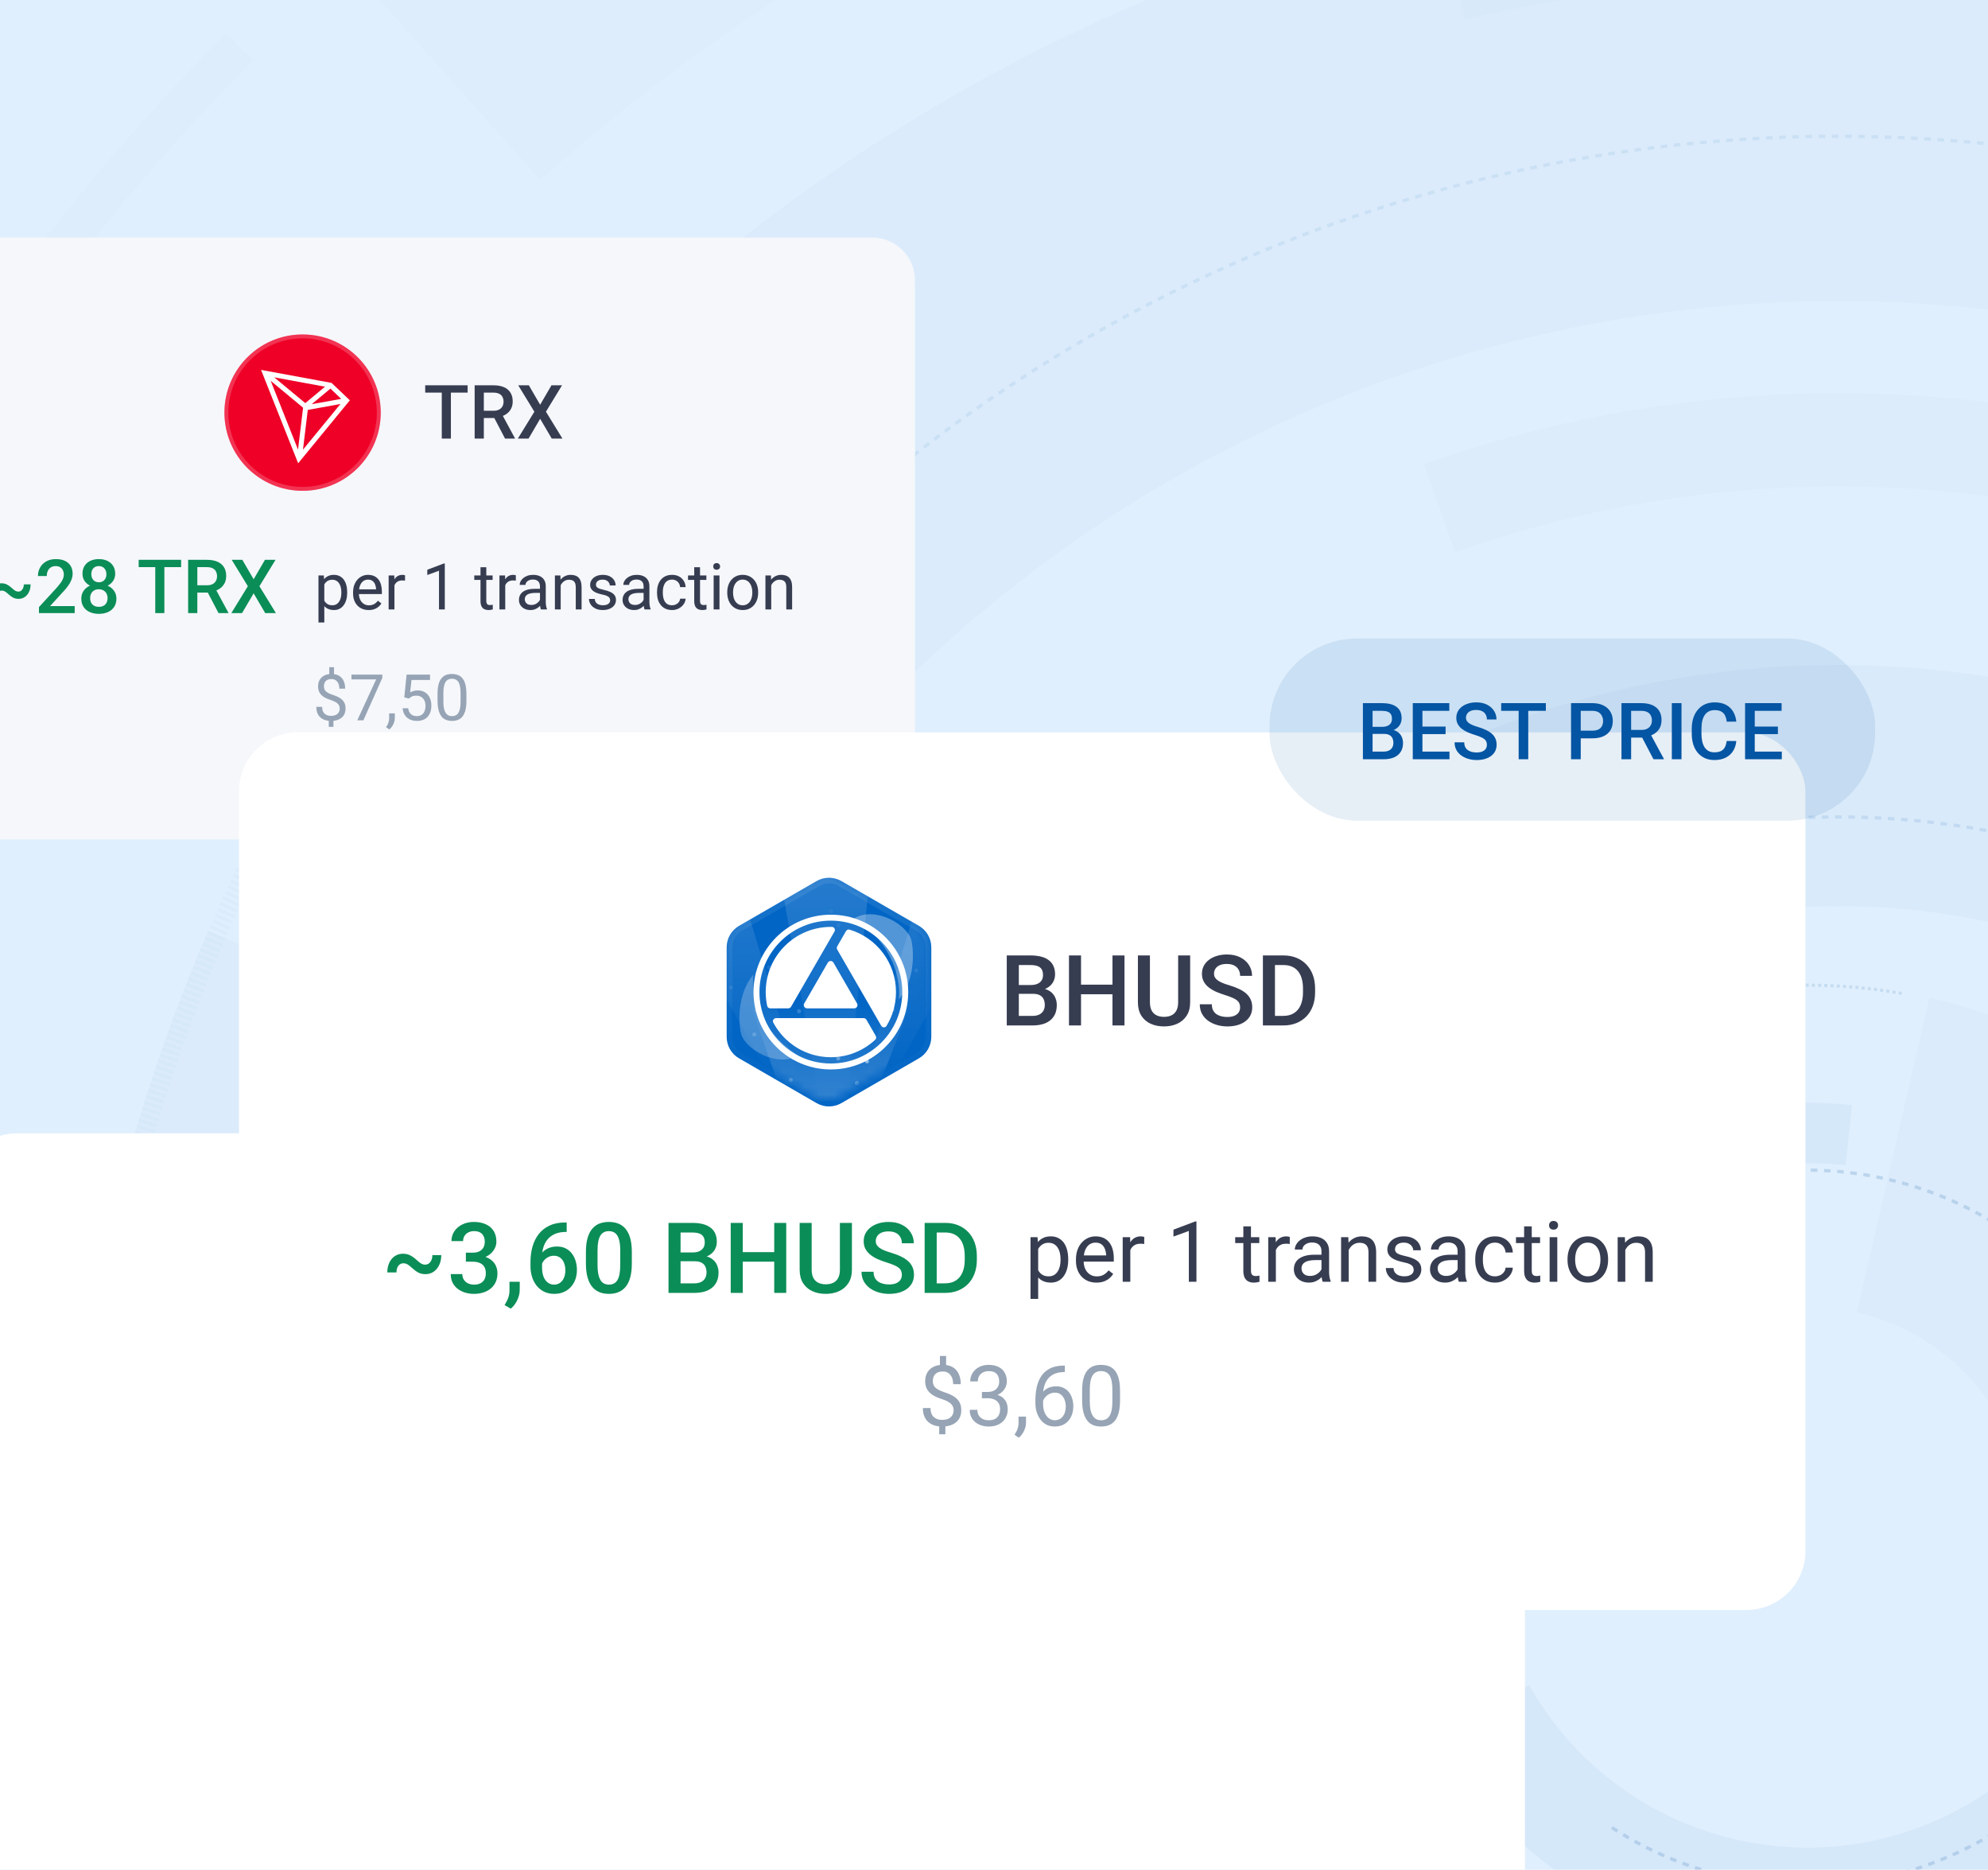 <svg width="268" height="252" viewBox="0 0 268 252" fill="none" xmlns="http://www.w3.org/2000/svg">
<g clip-path="url(#clip0_1632_37154)">
<path d="M0 0H298V280H0V0Z" fill="#E0EFFD"/>
<g opacity="0.6">
<path d="M176.711 175.903C181.172 165.956 187.794 157.13 196.095 150.064L208.947 165.162C202.89 170.318 198.057 176.76 194.802 184.017L176.711 175.903Z" fill="#0455A3" fill-opacity="0.04"/>
<path d="M302.338 249.94C292.476 263.091 278.484 272.548 262.605 276.796C246.726 281.044 229.88 279.836 214.77 273.366L216.938 268.302C230.914 274.287 246.494 275.404 261.181 271.475C275.868 267.546 288.81 258.799 297.931 246.636L302.338 249.94Z" fill="#0455A3" fill-opacity="0.04"/>
<path d="M211.187 271.716C200.468 266.428 191.205 258.601 184.201 248.916C177.197 239.231 172.666 227.982 171.001 216.147L172.23 215.974C173.866 227.609 178.321 238.668 185.207 248.189C192.092 257.71 201.199 265.404 211.736 270.603L211.187 271.716Z" fill="#0455A3" fill-opacity="0.04"/>
<path d="M256.366 133.891C243.403 131.602 230.064 132.853 217.754 137.513" stroke="#0455A3" stroke-opacity="0.2" stroke-width="0.421" stroke-dasharray="0.42 0.42"/>
<path d="M243.333 148.614C245.448 148.602 247.562 148.708 249.665 148.93L248.808 157.041C247.005 156.851 245.192 156.76 243.378 156.77L243.333 148.614Z" fill="#0455A3" fill-opacity="0.08"/>
<path d="M187.085 215.167C184.85 201.487 187.648 187.462 194.961 175.687C202.274 163.913 213.606 155.188 226.859 151.127L234.244 175.23C226.82 177.505 220.472 182.392 216.376 188.988C212.279 195.583 210.712 203.44 211.964 211.102L187.085 215.167Z" fill="#0455A3" fill-opacity="0.08"/>
<path d="M217.303 246.312C226.572 252.359 237.639 255.033 248.646 253.885C259.654 252.738 269.932 247.839 277.755 240.011C285.578 232.183 290.47 221.902 291.61 210.894C292.751 199.886 290.07 188.821 284.017 179.555C277.965 170.29 268.91 163.388 258.371 160.009C247.833 156.63 236.453 156.978 226.141 160.996C215.829 165.014 207.213 172.457 201.739 182.076C196.265 191.694 194.267 202.903 196.079 213.821" stroke="#0455A3" stroke-opacity="0.28" stroke-width="0.445" stroke-dasharray="0.89 0.89"/>
<path d="M190.695 224.298C193.602 232.677 198.456 240.246 204.857 246.384" stroke="#0455A3" stroke-opacity="0.08" stroke-width="2.528" stroke-dasharray="0.42 0.42"/>
<path d="M300.174 196.457C302.401 209.752 299.87 223.407 293.027 235.021C286.184 246.635 275.466 255.465 262.758 259.96C250.049 264.455 236.162 264.326 223.539 259.596C210.916 254.867 200.364 245.839 193.737 234.1L206.13 227.104C211.111 235.929 219.043 242.715 228.532 246.27C238.021 249.826 248.46 249.922 258.013 246.544C267.566 243.165 275.623 236.527 280.767 227.797C285.911 219.066 287.813 208.802 286.139 198.808L300.174 196.457Z" fill="#0455A3" fill-opacity="0.08"/>
<path d="M260.106 134.436C271.148 136.979 281.452 142.044 290.208 149.236C298.964 156.428 305.936 165.551 310.576 175.889L270.835 193.724C268.95 189.525 266.118 185.819 262.561 182.897C259.004 179.976 254.819 177.918 250.333 176.885L260.106 134.436Z" fill="#0455A3" fill-opacity="0.04"/>
<path d="M170.517 211.755C169.612 200.403 171.363 188.996 175.63 178.438L185.292 182.343C181.631 191.401 180.129 201.188 180.905 210.927L170.517 211.755Z" fill="#0455A3" fill-opacity="0.04"/>
</g>
<g opacity="0.4">
<path d="M191.963 62.564C227.345 50.056 265.903 49.793 301.452 61.818C337.001 73.842 367.482 97.457 388.007 128.875L377.479 135.752C358.496 106.693 330.303 84.851 297.423 73.729C264.543 62.608 228.88 62.851 196.154 74.42L191.963 62.564Z" fill="#0455A3" fill-opacity="0.04"/>
<path d="M366.961 274.504C353.895 303.326 330.827 326.436 302.029 339.555C273.232 352.673 240.656 354.911 210.335 345.854L226.807 290.709C243.791 295.782 262.039 294.528 278.17 287.18C294.302 279.831 307.223 266.886 314.542 250.741L366.961 274.504Z" fill="#0455A3" fill-opacity="0.08"/>
<path d="M349.224 176.962C339.237 153.681 321.545 134.545 299.119 122.764C276.693 110.983 250.897 107.274 226.06 112.262C201.223 117.249 178.858 130.627 162.718 150.152C146.578 169.677 137.645 194.16 137.419 219.491C137.193 244.823 145.687 269.461 161.476 289.271C177.266 309.08 199.389 322.856 224.133 328.286C248.876 333.715 274.735 330.468 297.367 319.089C320 307.71 338.03 288.892 348.431 265.793" stroke="#0455A3" stroke-opacity="0.28" stroke-width="0.445" stroke-dasharray="0.89 0.89"/>
<path d="M128.391 166.934C140.985 138.852 163.074 116.108 190.775 102.699C218.477 89.291 250.019 86.075 279.856 93.619C309.694 101.162 335.917 118.981 353.918 143.944C371.919 168.907 380.545 199.416 378.28 230.109L345.879 227.717C347.582 204.645 341.097 181.711 327.566 162.947C314.035 144.182 294.322 130.787 271.893 125.117C249.464 119.447 225.754 121.864 204.93 131.943C184.107 142.022 167.503 159.119 158.036 180.228L128.391 166.934Z" fill="#0455A3" fill-opacity="0.08"/>
<path d="M126.034 335.491C108.268 316.685 95.101 294.02 87.564 269.272C80.027 244.524 78.325 218.367 82.592 192.851L149.168 203.984C146.621 219.217 147.637 234.832 152.136 249.606C156.635 264.381 164.496 277.912 175.102 289.139L126.034 335.491Z" fill="#0455A3" fill-opacity="0.04"/>
<path d="M84.878 181.577C90.916 156.289 102.759 132.753 119.468 112.834L137.697 128.125C123.361 145.214 113.2 165.407 108.02 187.103L84.878 181.577Z" fill="#0455A3" fill-opacity="0.04"/>
</g>
<g opacity="0.3">
<path d="M178.813 -78.071C223.175 -88.319 269.264 -88.553 313.727 -78.754L295.904 2.121C263.458 -5.029 229.826 -4.859 197.454 2.62L178.813 -78.071Z" fill="#0455A3" fill-opacity="0.04"/>
<path d="M-53.093 278.45C-62.538 229.431 -59.863 178.847 -45.302 131.098C-30.74 83.349 -4.733 39.881 30.458 4.474L34.135 8.129C-0.461 42.936 -26.028 85.669 -40.343 132.61C-54.658 179.552 -57.288 229.28 -48.002 277.469L-53.093 278.45Z" fill="#0455A3" fill-opacity="0.04"/>
<path d="M74.299 55.53C114.19 13.574 167.933 -12.504 225.576 -17.875C283.219 -23.246 340.855 -7.545 387.81 26.319L353.017 74.563C317.729 49.113 274.414 37.314 231.094 41.35C187.775 45.387 147.385 64.985 117.407 96.516L74.299 55.53Z" fill="#0455A3" fill-opacity="0.08"/>
<path d="M46.181 234.751C49.457 281.022 68.55 324.757 100.255 358.617C131.96 392.477 174.348 414.4 220.304 420.707C266.26 427.015 312.986 417.322 352.642 393.255C392.297 369.189 422.467 332.215 438.088 288.538C453.709 244.86 453.83 197.139 438.431 153.383C423.033 109.627 393.051 72.499 353.519 48.232C313.987 23.964 267.31 14.034 221.322 20.107C175.335 26.181 132.837 47.888 100.96 81.586" stroke="#0455A3" stroke-opacity="0.28" stroke-width="0.445" stroke-dasharray="0.89 0.89"/>
<path d="M49.678 88.359C28.773 119.706 15.605 155.566 11.256 192.992" stroke="#0455A3" stroke-opacity="0.08" stroke-width="2.528" stroke-dasharray="0.42 0.42"/>
<path d="M421.935 384.719C383.305 425.68 331.473 451.713 275.549 458.244C219.626 464.774 163.19 451.384 116.162 420.426C69.133 389.468 34.522 342.924 18.41 288.975C2.299 235.026 5.72 177.124 28.071 125.447L82.624 149.042C65.823 187.888 63.252 231.413 75.363 271.967C87.473 312.521 113.491 347.508 148.843 370.779C184.194 394.051 226.618 404.116 268.655 399.207C310.693 394.298 349.656 374.729 378.695 343.939L421.935 384.719Z" fill="#0455A3" fill-opacity="0.08"/>
<path d="M43.855 -8.217C79.356 -39.873 121.738 -62.83 167.647 -75.269L179.031 -33.258C139.643 -22.585 103.281 -2.889 72.824 24.27L43.855 -8.217Z" fill="#0455A3" fill-opacity="0.04"/>
</g>
<path d="M-17 37.79C-17 34.601 -14.415 32.017 -11.227 32.017H117.58C120.769 32.017 123.353 34.602 123.353 37.79V107.362C123.353 110.551 120.769 113.136 117.58 113.136H-11.227C-14.415 113.136 -17 110.551 -17 107.362V37.79Z" fill="#F5F7FB"/>
<g clip-path="url(#clip1_1632_37154)">
<path d="M40.79 66.148C46.609 66.148 51.327 61.431 51.327 55.612C51.327 49.793 46.609 45.075 40.79 45.075C34.971 45.075 30.254 49.793 30.254 55.612C30.254 61.431 34.971 66.148 40.79 66.148Z" fill="#EF0027"/>
<path d="M40.79 45.339C46.464 45.339 51.063 49.938 51.063 55.612C51.063 61.285 46.464 65.885 40.79 65.885C35.117 65.885 30.518 61.285 30.518 55.612C30.518 49.938 35.117 45.339 40.79 45.339Z" stroke="white" stroke-opacity="0.2" stroke-width="0.527"/>
<path d="M44.696 51.603L35.192 49.854L40.194 62.44L47.163 53.949L44.696 51.603ZM44.543 52.374L45.997 53.756L42.021 54.476L44.543 52.374ZM41.157 54.331L36.966 50.856L43.816 52.116L41.157 54.331ZM40.859 54.947L40.175 60.597L36.491 51.323L40.859 54.946V54.947ZM41.491 55.246L45.895 54.449L40.844 60.602L41.491 55.246Z" fill="white"/>
</g>
<path d="M60.785 51.929V59.112H59.556V51.929H60.785ZM63.039 51.929V52.916H57.322V51.929H63.039ZM63.987 51.929H66.527C67.073 51.929 67.539 52.011 67.923 52.175C68.308 52.34 68.603 52.583 68.806 52.906C69.014 53.225 69.117 53.619 69.117 54.09C69.117 54.448 69.052 54.764 68.92 55.037C68.788 55.31 68.603 55.54 68.362 55.727C68.122 55.912 67.836 56.055 67.504 56.157L67.129 56.339H64.845L64.835 55.358H66.547C66.843 55.358 67.09 55.305 67.287 55.2C67.484 55.094 67.632 54.951 67.731 54.77C67.833 54.586 67.884 54.379 67.884 54.149C67.884 53.899 67.835 53.682 67.736 53.498C67.641 53.31 67.493 53.167 67.292 53.069C67.091 52.967 66.836 52.916 66.527 52.916H65.225V59.112H63.987V51.929ZM68.086 59.112L66.399 55.885L67.697 55.88L69.408 59.048V59.112H68.086ZM71.293 51.929L72.817 54.548L74.342 51.929H75.767L73.597 55.486L75.822 59.112H74.381L72.817 56.443L71.253 59.112H69.808L72.038 55.486L69.862 51.929H71.293Z" fill="#373D51"/>
<path d="M3.211 78.761L4.124 78.756C4.124 79.039 4.085 79.3 4.006 79.54C3.927 79.777 3.815 79.983 3.67 80.157C3.529 80.331 3.358 80.468 3.157 80.567C2.96 80.662 2.743 80.71 2.506 80.71C2.23 80.71 1.985 80.655 1.771 80.547C1.56 80.435 1.334 80.267 1.09 80.043C0.939 79.899 0.797 79.789 0.666 79.713C0.534 79.634 0.393 79.595 0.242 79.595C0.094 79.595 -0.033 79.634 -0.138 79.713C-0.244 79.789 -0.326 79.897 -0.385 80.039C-0.444 80.18 -0.474 80.344 -0.474 80.532H-1.411C-1.411 80.246 -1.372 79.986 -1.293 79.752C-1.214 79.516 -1.104 79.313 -0.962 79.146C-0.817 78.975 -0.646 78.843 -0.449 78.751C-0.252 78.659 -0.035 78.613 0.202 78.613C0.478 78.613 0.727 78.67 0.947 78.785C1.171 78.901 1.398 79.065 1.628 79.279C1.786 79.43 1.929 79.544 2.057 79.619C2.185 79.695 2.322 79.733 2.467 79.733C2.615 79.733 2.744 79.692 2.856 79.609C2.968 79.524 3.055 79.407 3.118 79.259C3.18 79.111 3.211 78.945 3.211 78.761ZM10.069 81.686V82.633H5.254V81.82L7.592 79.269C7.849 78.98 8.051 78.73 8.199 78.519C8.347 78.309 8.451 78.12 8.51 77.952C8.572 77.781 8.604 77.615 8.604 77.454C8.604 77.227 8.561 77.028 8.475 76.857C8.393 76.682 8.271 76.546 8.11 76.447C7.949 76.345 7.753 76.294 7.523 76.294C7.257 76.294 7.033 76.352 6.852 76.467C6.671 76.582 6.535 76.742 6.443 76.945C6.351 77.146 6.305 77.376 6.305 77.636H5.116C5.116 77.218 5.211 76.837 5.402 76.492C5.593 76.143 5.869 75.867 6.231 75.663C6.592 75.456 7.028 75.352 7.538 75.352C8.018 75.352 8.426 75.433 8.762 75.594C9.097 75.755 9.352 75.983 9.526 76.279C9.704 76.575 9.793 76.926 9.793 77.33C9.793 77.554 9.756 77.776 9.684 77.996C9.612 78.216 9.508 78.437 9.373 78.657C9.242 78.874 9.085 79.093 8.905 79.313C8.724 79.531 8.525 79.751 8.308 79.975L6.754 81.686H10.069ZM15.693 80.675C15.693 81.122 15.589 81.499 15.382 81.805C15.175 82.111 14.892 82.343 14.534 82.5C14.178 82.655 13.777 82.732 13.33 82.732C12.883 82.732 12.48 82.655 12.121 82.5C11.763 82.343 11.48 82.111 11.273 81.805C11.065 81.499 10.962 81.122 10.962 80.675C10.962 80.379 11.019 80.111 11.134 79.871C11.25 79.627 11.412 79.419 11.623 79.244C11.837 79.067 12.087 78.93 12.373 78.835C12.662 78.74 12.978 78.692 13.32 78.692C13.774 78.692 14.18 78.776 14.539 78.943C14.897 79.111 15.178 79.343 15.382 79.639C15.589 79.935 15.693 80.28 15.693 80.675ZM14.499 80.616C14.499 80.376 14.45 80.165 14.351 79.984C14.252 79.803 14.114 79.664 13.937 79.565C13.759 79.466 13.553 79.417 13.32 79.417C13.083 79.417 12.878 79.466 12.703 79.565C12.529 79.664 12.393 79.803 12.294 79.984C12.198 80.165 12.151 80.376 12.151 80.616C12.151 80.859 12.198 81.07 12.294 81.247C12.389 81.422 12.526 81.555 12.703 81.647C12.881 81.739 13.09 81.785 13.33 81.785C13.57 81.785 13.777 81.739 13.951 81.647C14.126 81.555 14.261 81.422 14.356 81.247C14.451 81.07 14.499 80.859 14.499 80.616ZM15.53 77.34C15.53 77.698 15.435 78.018 15.244 78.297C15.056 78.577 14.797 78.797 14.464 78.958C14.132 79.116 13.754 79.195 13.33 79.195C12.902 79.195 12.521 79.116 12.185 78.958C11.853 78.797 11.592 78.577 11.401 78.297C11.213 78.018 11.12 77.698 11.12 77.34C11.12 76.912 11.213 76.552 11.401 76.26C11.592 75.964 11.853 75.738 12.185 75.584C12.517 75.429 12.897 75.352 13.325 75.352C13.752 75.352 14.132 75.429 14.464 75.584C14.797 75.738 15.056 75.964 15.244 76.26C15.435 76.552 15.53 76.912 15.53 77.34ZM14.341 77.379C14.341 77.166 14.298 76.978 14.213 76.817C14.131 76.653 14.014 76.524 13.863 76.432C13.711 76.34 13.532 76.294 13.325 76.294C13.118 76.294 12.938 76.339 12.787 76.427C12.636 76.516 12.519 76.641 12.437 76.802C12.355 76.963 12.313 77.156 12.313 77.379C12.313 77.6 12.355 77.792 12.437 77.957C12.519 78.118 12.636 78.245 12.787 78.337C12.942 78.429 13.123 78.475 13.33 78.475C13.537 78.475 13.716 78.429 13.867 78.337C14.019 78.245 14.136 78.118 14.218 77.957C14.3 77.792 14.341 77.6 14.341 77.379ZM22.16 75.451V82.633H20.932V75.451H22.16ZM24.415 75.451V76.437H18.697V75.451H24.415ZM25.362 75.451H27.903C28.449 75.451 28.914 75.533 29.299 75.697C29.684 75.862 29.978 76.105 30.182 76.427C30.389 76.746 30.493 77.141 30.493 77.611C30.493 77.97 30.427 78.286 30.296 78.559C30.164 78.832 29.978 79.062 29.738 79.249C29.498 79.433 29.212 79.576 28.88 79.678L28.505 79.861H26.221L26.211 78.879H27.923C28.219 78.879 28.465 78.827 28.663 78.721C28.86 78.616 29.008 78.473 29.107 78.292C29.209 78.108 29.26 77.901 29.26 77.671C29.26 77.421 29.21 77.204 29.112 77.019C29.016 76.832 28.868 76.689 28.668 76.59C28.467 76.488 28.212 76.437 27.903 76.437H26.601V82.633H25.362V75.451ZM29.462 82.633L27.775 79.407L29.072 79.402L30.784 82.569V82.633H29.462ZM32.669 75.451L34.193 78.07L35.717 75.451H37.143L34.972 79.007L37.197 82.633H35.757L34.193 79.965L32.629 82.633H31.184L33.413 79.007L31.238 75.451H32.669Z" fill="#0B8D57"/>
<path d="M43.72 78.438V83.893H42.934V77.558H43.653L43.72 78.438ZM46.803 79.808V79.897C46.803 80.229 46.764 80.538 46.685 80.823C46.606 81.105 46.49 81.35 46.338 81.558C46.188 81.767 46.004 81.929 45.784 82.045C45.564 82.16 45.312 82.218 45.027 82.218C44.737 82.218 44.48 82.17 44.257 82.074C44.035 81.978 43.846 81.839 43.691 81.656C43.536 81.472 43.412 81.253 43.319 80.996C43.228 80.74 43.166 80.451 43.133 80.129V79.656C43.166 79.317 43.23 79.014 43.323 78.746C43.416 78.479 43.538 78.25 43.691 78.061C43.846 77.87 44.033 77.725 44.253 77.626C44.473 77.524 44.727 77.474 45.014 77.474C45.302 77.474 45.557 77.53 45.78 77.643C46.002 77.753 46.19 77.911 46.342 78.116C46.494 78.322 46.608 78.569 46.685 78.856C46.764 79.141 46.803 79.458 46.803 79.808ZM46.016 79.897V79.808C46.016 79.579 45.992 79.365 45.945 79.165C45.897 78.962 45.822 78.784 45.72 78.632C45.622 78.477 45.495 78.356 45.34 78.269C45.185 78.178 45 78.133 44.786 78.133C44.589 78.133 44.417 78.167 44.27 78.235C44.126 78.302 44.004 78.394 43.902 78.51C43.801 78.622 43.718 78.752 43.653 78.899C43.591 79.042 43.544 79.192 43.513 79.347V80.442C43.569 80.639 43.648 80.826 43.75 81C43.851 81.172 43.987 81.312 44.156 81.419C44.325 81.523 44.538 81.575 44.794 81.575C45.006 81.575 45.188 81.532 45.34 81.444C45.495 81.354 45.622 81.231 45.72 81.076C45.822 80.921 45.897 80.744 45.945 80.544C45.992 80.341 46.016 80.125 46.016 79.897ZM49.7 82.218C49.381 82.218 49.092 82.165 48.833 82.057C48.576 81.948 48.355 81.794 48.169 81.597C47.986 81.399 47.845 81.165 47.746 80.895C47.647 80.624 47.598 80.328 47.598 80.007V79.829C47.598 79.457 47.653 79.126 47.763 78.835C47.873 78.542 48.022 78.294 48.211 78.091C48.4 77.888 48.614 77.734 48.854 77.63C49.093 77.526 49.342 77.474 49.598 77.474C49.925 77.474 50.207 77.53 50.444 77.643C50.683 77.755 50.879 77.913 51.032 78.116C51.184 78.317 51.297 78.553 51.37 78.827C51.443 79.097 51.48 79.393 51.48 79.715V80.066H48.063V79.427H50.697V79.368C50.686 79.165 50.644 78.968 50.571 78.776C50.5 78.584 50.387 78.427 50.232 78.302C50.077 78.178 49.866 78.116 49.598 78.116C49.42 78.116 49.257 78.154 49.108 78.231C48.958 78.304 48.83 78.414 48.723 78.56C48.616 78.707 48.532 78.886 48.473 79.097C48.414 79.309 48.385 79.553 48.385 79.829V80.007C48.385 80.224 48.414 80.428 48.473 80.62C48.535 80.809 48.624 80.975 48.74 81.119C48.858 81.263 49 81.375 49.167 81.457C49.336 81.539 49.528 81.58 49.742 81.58C50.018 81.58 50.252 81.523 50.444 81.41C50.636 81.298 50.803 81.147 50.947 80.958L51.421 81.334C51.322 81.484 51.197 81.626 51.044 81.761C50.892 81.897 50.705 82.007 50.482 82.091C50.262 82.176 50.001 82.218 49.7 82.218ZM53.175 78.277V82.133H52.393V77.558H53.154L53.175 78.277ZM54.605 77.533L54.6 78.26C54.536 78.246 54.474 78.238 54.414 78.235C54.358 78.229 54.293 78.226 54.22 78.226C54.039 78.226 53.88 78.254 53.742 78.311C53.604 78.367 53.487 78.446 53.391 78.548C53.295 78.649 53.219 78.77 53.163 78.911C53.109 79.049 53.074 79.202 53.057 79.368L52.837 79.495C52.837 79.219 52.864 78.959 52.917 78.717C52.974 78.474 53.06 78.26 53.175 78.074C53.291 77.885 53.438 77.739 53.615 77.634C53.796 77.527 54.01 77.474 54.258 77.474C54.314 77.474 54.379 77.481 54.453 77.495C54.526 77.506 54.577 77.519 54.605 77.533ZM59.962 75.943V82.133H59.18V76.92L57.603 77.495V76.789L59.84 75.943H59.962ZM66.411 77.558V78.159H63.937V77.558H66.411ZM64.775 76.446H65.557V81C65.557 81.155 65.581 81.272 65.629 81.351C65.677 81.43 65.739 81.482 65.815 81.508C65.891 81.533 65.973 81.546 66.06 81.546C66.125 81.546 66.192 81.54 66.263 81.529C66.336 81.515 66.391 81.504 66.428 81.495L66.432 82.133C66.37 82.153 66.288 82.172 66.187 82.189C66.088 82.208 65.968 82.218 65.827 82.218C65.636 82.218 65.46 82.18 65.299 82.104C65.138 82.028 65.01 81.901 64.914 81.723C64.821 81.543 64.775 81.3 64.775 80.996V76.446ZM68.111 78.277V82.133H67.329V77.558H68.09L68.111 78.277ZM69.54 77.533L69.536 78.26C69.471 78.246 69.409 78.238 69.35 78.235C69.293 78.229 69.229 78.226 69.155 78.226C68.975 78.226 68.816 78.254 68.677 78.311C68.539 78.367 68.422 78.446 68.326 78.548C68.231 78.649 68.154 78.77 68.098 78.911C68.045 79.049 68.009 79.202 67.992 79.368L67.773 79.495C67.773 79.219 67.799 78.959 67.853 78.717C67.909 78.474 67.995 78.26 68.111 78.074C68.226 77.885 68.373 77.739 68.551 77.634C68.731 77.527 68.945 77.474 69.193 77.474C69.25 77.474 69.315 77.481 69.388 77.495C69.461 77.506 69.512 77.519 69.54 77.533ZM72.792 81.351V78.996C72.792 78.816 72.755 78.659 72.682 78.527C72.612 78.391 72.504 78.287 72.361 78.214C72.217 78.14 72.039 78.104 71.828 78.104C71.63 78.104 71.457 78.138 71.308 78.205C71.161 78.273 71.046 78.362 70.961 78.472C70.879 78.582 70.838 78.7 70.838 78.827H70.056C70.056 78.663 70.098 78.501 70.183 78.341C70.267 78.18 70.389 78.035 70.546 77.905C70.707 77.772 70.899 77.668 71.122 77.592C71.347 77.513 71.598 77.474 71.874 77.474C72.207 77.474 72.5 77.53 72.754 77.643C73.01 77.755 73.21 77.926 73.354 78.154C73.501 78.38 73.574 78.663 73.574 79.004V81.136C73.574 81.288 73.587 81.45 73.612 81.622C73.64 81.794 73.681 81.942 73.735 82.066V82.133H72.919C72.879 82.043 72.848 81.924 72.826 81.774C72.803 81.622 72.792 81.481 72.792 81.351ZM72.927 79.36L72.936 79.909H72.145C71.922 79.909 71.724 79.928 71.549 79.964C71.374 79.998 71.227 80.05 71.109 80.121C70.99 80.191 70.9 80.28 70.838 80.387C70.776 80.491 70.745 80.614 70.745 80.755C70.745 80.899 70.778 81.03 70.843 81.148C70.907 81.267 71.005 81.361 71.134 81.432C71.267 81.499 71.429 81.533 71.621 81.533C71.86 81.533 72.072 81.482 72.255 81.381C72.438 81.279 72.583 81.155 72.69 81.009C72.8 80.862 72.86 80.72 72.868 80.582L73.202 80.958C73.182 81.076 73.129 81.207 73.041 81.351C72.954 81.495 72.837 81.633 72.69 81.766C72.547 81.895 72.375 82.004 72.174 82.091C71.977 82.176 71.754 82.218 71.506 82.218C71.196 82.218 70.924 82.157 70.69 82.036C70.459 81.915 70.279 81.753 70.149 81.55C70.022 81.344 69.959 81.115 69.959 80.861C69.959 80.615 70.007 80.4 70.103 80.214C70.198 80.025 70.337 79.868 70.517 79.744C70.697 79.618 70.914 79.522 71.168 79.457C71.422 79.392 71.705 79.36 72.018 79.36H72.927ZM75.587 78.535V82.133H74.805V77.558H75.545L75.587 78.535ZM75.401 79.672L75.075 79.66C75.078 79.347 75.125 79.058 75.215 78.793C75.305 78.525 75.432 78.293 75.596 78.095C75.759 77.898 75.954 77.746 76.179 77.639C76.407 77.529 76.66 77.474 76.936 77.474C77.161 77.474 77.364 77.505 77.545 77.567C77.725 77.626 77.879 77.722 78.006 77.854C78.135 77.987 78.234 78.159 78.302 78.37C78.369 78.579 78.403 78.834 78.403 79.135V82.133H77.617V79.127C77.617 78.887 77.582 78.696 77.511 78.552C77.441 78.405 77.338 78.3 77.202 78.235C77.067 78.167 76.901 78.133 76.703 78.133C76.509 78.133 76.331 78.174 76.171 78.256C76.013 78.338 75.876 78.45 75.76 78.594C75.648 78.738 75.559 78.903 75.494 79.089C75.432 79.272 75.401 79.467 75.401 79.672ZM82.255 80.92C82.255 80.807 82.23 80.703 82.179 80.607C82.131 80.508 82.031 80.42 81.879 80.341C81.73 80.259 81.504 80.188 81.203 80.129C80.949 80.076 80.719 80.012 80.513 79.939C80.31 79.866 80.137 79.777 79.993 79.672C79.852 79.568 79.744 79.446 79.668 79.305C79.591 79.164 79.553 78.999 79.553 78.81C79.553 78.629 79.593 78.459 79.672 78.298C79.754 78.138 79.868 77.995 80.014 77.871C80.164 77.747 80.343 77.65 80.551 77.579C80.76 77.509 80.993 77.474 81.249 77.474C81.616 77.474 81.928 77.538 82.188 77.668C82.447 77.798 82.646 77.971 82.784 78.188C82.922 78.403 82.991 78.641 82.991 78.903H82.209C82.209 78.776 82.171 78.653 82.095 78.535C82.022 78.414 81.913 78.314 81.769 78.235C81.628 78.156 81.455 78.116 81.249 78.116C81.032 78.116 80.856 78.15 80.721 78.218C80.588 78.283 80.491 78.366 80.429 78.467C80.37 78.569 80.34 78.676 80.34 78.789C80.34 78.873 80.354 78.949 80.382 79.017C80.413 79.082 80.467 79.142 80.543 79.199C80.619 79.252 80.726 79.303 80.864 79.351C81.002 79.399 81.179 79.447 81.393 79.495C81.768 79.579 82.076 79.681 82.319 79.799C82.561 79.918 82.742 80.063 82.86 80.235C82.979 80.407 83.038 80.615 83.038 80.861C83.038 81.061 82.996 81.244 82.911 81.41C82.829 81.577 82.709 81.721 82.552 81.842C82.396 81.96 82.21 82.053 81.993 82.121C81.779 82.186 81.538 82.218 81.27 82.218C80.867 82.218 80.526 82.146 80.247 82.002C79.968 81.859 79.756 81.673 79.613 81.444C79.469 81.216 79.397 80.975 79.397 80.721H80.183C80.195 80.935 80.257 81.106 80.37 81.233C80.482 81.357 80.62 81.446 80.784 81.499C80.947 81.55 81.109 81.575 81.27 81.575C81.484 81.575 81.663 81.547 81.807 81.491C81.954 81.434 82.065 81.357 82.141 81.258C82.217 81.16 82.255 81.047 82.255 80.92ZM86.763 81.351V78.996C86.763 78.816 86.727 78.659 86.653 78.527C86.583 78.391 86.476 78.287 86.332 78.214C86.188 78.14 86.01 78.104 85.799 78.104C85.602 78.104 85.428 78.138 85.279 78.205C85.132 78.273 85.017 78.362 84.932 78.472C84.85 78.582 84.81 78.7 84.81 78.827H84.027C84.027 78.663 84.07 78.501 84.154 78.341C84.239 78.18 84.36 78.035 84.518 77.905C84.678 77.772 84.87 77.668 85.093 77.592C85.318 77.513 85.569 77.474 85.846 77.474C86.178 77.474 86.471 77.53 86.725 77.643C86.982 77.755 87.182 77.926 87.326 78.154C87.472 78.38 87.546 78.663 87.546 79.004V81.136C87.546 81.288 87.558 81.45 87.584 81.622C87.612 81.794 87.653 81.942 87.706 82.066V82.133H86.89C86.851 82.043 86.82 81.924 86.797 81.774C86.774 81.622 86.763 81.481 86.763 81.351ZM86.898 79.36L86.907 79.909H86.116C85.894 79.909 85.695 79.928 85.52 79.964C85.345 79.998 85.199 80.05 85.08 80.121C84.962 80.191 84.872 80.28 84.81 80.387C84.748 80.491 84.716 80.614 84.716 80.755C84.716 80.899 84.749 81.03 84.814 81.148C84.879 81.267 84.976 81.361 85.106 81.432C85.238 81.499 85.4 81.533 85.592 81.533C85.832 81.533 86.043 81.482 86.226 81.381C86.409 81.279 86.555 81.155 86.662 81.009C86.772 80.862 86.831 80.72 86.839 80.582L87.173 80.958C87.154 81.076 87.1 81.207 87.013 81.351C86.925 81.495 86.808 81.633 86.662 81.766C86.518 81.895 86.346 82.004 86.146 82.091C85.948 82.176 85.726 82.218 85.478 82.218C85.168 82.218 84.895 82.157 84.662 82.036C84.43 81.915 84.25 81.753 84.12 81.55C83.993 81.344 83.93 81.115 83.93 80.861C83.93 80.615 83.978 80.4 84.074 80.214C84.17 80.025 84.308 79.868 84.488 79.744C84.669 79.618 84.886 79.522 85.139 79.457C85.393 79.392 85.676 79.36 85.989 79.36H86.898ZM90.607 81.575C90.793 81.575 90.965 81.537 91.123 81.461C91.281 81.385 91.41 81.281 91.512 81.148C91.613 81.013 91.671 80.859 91.685 80.687H92.43C92.415 80.958 92.324 81.21 92.155 81.444C91.988 81.675 91.77 81.863 91.499 82.007C91.229 82.148 90.931 82.218 90.607 82.218C90.263 82.218 89.963 82.157 89.706 82.036C89.453 81.915 89.241 81.749 89.072 81.537C88.906 81.326 88.78 81.083 88.696 80.81C88.614 80.534 88.573 80.242 88.573 79.935V79.757C88.573 79.45 88.614 79.159 88.696 78.886C88.78 78.61 88.906 78.366 89.072 78.154C89.241 77.943 89.453 77.777 89.706 77.656C89.963 77.534 90.263 77.474 90.607 77.474C90.965 77.474 91.278 77.547 91.546 77.694C91.814 77.837 92.023 78.035 92.176 78.285C92.331 78.534 92.415 78.816 92.43 79.131H91.685C91.671 78.942 91.618 78.772 91.525 78.62C91.434 78.467 91.31 78.346 91.152 78.256C90.997 78.163 90.816 78.116 90.607 78.116C90.367 78.116 90.166 78.164 90.002 78.26C89.842 78.353 89.713 78.48 89.618 78.641C89.524 78.799 89.457 78.975 89.415 79.169C89.375 79.361 89.355 79.557 89.355 79.757V79.935C89.355 80.135 89.375 80.332 89.415 80.527C89.454 80.721 89.52 80.897 89.613 81.055C89.709 81.213 89.837 81.34 89.998 81.436C90.162 81.529 90.365 81.575 90.607 81.575ZM95.225 77.558V78.159H92.751V77.558H95.225ZM93.588 76.446H94.37V81C94.37 81.155 94.394 81.272 94.442 81.351C94.49 81.43 94.552 81.482 94.628 81.508C94.704 81.533 94.786 81.546 94.874 81.546C94.938 81.546 95.006 81.54 95.077 81.529C95.15 81.515 95.205 81.504 95.242 81.495L95.246 82.133C95.184 82.153 95.102 82.172 95.001 82.189C94.902 82.208 94.782 82.218 94.641 82.218C94.449 82.218 94.273 82.18 94.112 82.104C93.952 82.028 93.823 81.901 93.728 81.723C93.635 81.543 93.588 81.3 93.588 80.996V76.446ZM96.992 77.558V82.133H96.206V77.558H96.992ZM96.146 76.345C96.146 76.218 96.184 76.111 96.261 76.023C96.34 75.936 96.455 75.892 96.607 75.892C96.757 75.892 96.871 75.936 96.95 76.023C97.032 76.111 97.073 76.218 97.073 76.345C97.073 76.466 97.032 76.57 96.95 76.657C96.871 76.742 96.757 76.784 96.607 76.784C96.455 76.784 96.34 76.742 96.261 76.657C96.184 76.57 96.146 76.466 96.146 76.345ZM98.041 79.897V79.799C98.041 79.469 98.089 79.164 98.185 78.882C98.28 78.597 98.419 78.35 98.599 78.142C98.779 77.93 98.998 77.767 99.254 77.651C99.511 77.533 99.799 77.474 100.117 77.474C100.438 77.474 100.727 77.533 100.984 77.651C101.243 77.767 101.463 77.93 101.644 78.142C101.827 78.35 101.966 78.597 102.062 78.882C102.158 79.164 102.206 79.469 102.206 79.799V79.897C102.206 80.226 102.158 80.532 102.062 80.814C101.966 81.096 101.827 81.343 101.644 81.554C101.463 81.763 101.245 81.926 100.988 82.045C100.734 82.16 100.447 82.218 100.126 82.218C99.804 82.218 99.515 82.16 99.259 82.045C99.002 81.926 98.782 81.763 98.599 81.554C98.419 81.343 98.28 81.096 98.185 80.814C98.089 80.532 98.041 80.226 98.041 79.897ZM98.823 79.799V79.897C98.823 80.125 98.85 80.341 98.903 80.544C98.957 80.744 99.037 80.921 99.144 81.076C99.254 81.231 99.391 81.354 99.555 81.444C99.718 81.532 99.908 81.575 100.126 81.575C100.34 81.575 100.527 81.532 100.688 81.444C100.851 81.354 100.987 81.231 101.094 81.076C101.201 80.921 101.281 80.744 101.335 80.544C101.391 80.341 101.419 80.125 101.419 79.897V79.799C101.419 79.574 101.391 79.361 101.335 79.161C101.281 78.958 101.2 78.779 101.09 78.624C100.983 78.466 100.847 78.342 100.684 78.252C100.523 78.162 100.334 78.116 100.117 78.116C99.903 78.116 99.714 78.162 99.55 78.252C99.39 78.342 99.254 78.466 99.144 78.624C99.037 78.779 98.957 78.958 98.903 79.161C98.85 79.361 98.823 79.574 98.823 79.799ZM103.969 78.535V82.133H103.187V77.558H103.927L103.969 78.535ZM103.783 79.672L103.458 79.66C103.46 79.347 103.507 79.058 103.597 78.793C103.687 78.525 103.814 78.293 103.978 78.095C104.141 77.898 104.336 77.746 104.561 77.639C104.79 77.529 105.042 77.474 105.318 77.474C105.544 77.474 105.747 77.505 105.927 77.567C106.108 77.626 106.261 77.722 106.388 77.854C106.518 77.987 106.616 78.159 106.684 78.37C106.752 78.579 106.786 78.834 106.786 79.135V82.133H105.999V79.127C105.999 78.887 105.964 78.696 105.893 78.552C105.823 78.405 105.72 78.3 105.585 78.235C105.449 78.167 105.283 78.133 105.086 78.133C104.891 78.133 104.714 78.174 104.553 78.256C104.395 78.338 104.258 78.45 104.143 78.594C104.03 78.738 103.941 78.903 103.876 79.089C103.814 79.272 103.783 79.467 103.783 79.672Z" fill="#373D51"/>
<path d="M45.027 89.922V91.212H44.392V89.922H45.027ZM44.951 96.827V97.957H44.321V96.827H44.951ZM45.796 95.491C45.796 95.322 45.758 95.17 45.682 95.034C45.606 94.899 45.481 94.775 45.306 94.662C45.131 94.55 44.897 94.445 44.604 94.35C44.249 94.24 43.941 94.106 43.682 93.948C43.426 93.79 43.227 93.594 43.086 93.36C42.948 93.126 42.879 92.843 42.879 92.51C42.879 92.163 42.953 91.865 43.103 91.614C43.252 91.363 43.464 91.17 43.737 91.034C44.011 90.899 44.332 90.831 44.701 90.831C44.989 90.831 45.245 90.875 45.471 90.962C45.696 91.047 45.887 91.174 46.042 91.343C46.2 91.512 46.319 91.719 46.401 91.965C46.486 92.21 46.528 92.493 46.528 92.814H45.75C45.75 92.626 45.727 92.452 45.682 92.294C45.637 92.136 45.569 92 45.479 91.884C45.389 91.766 45.279 91.676 45.15 91.614C45.02 91.549 44.87 91.516 44.701 91.516C44.464 91.516 44.269 91.557 44.114 91.639C43.961 91.721 43.849 91.836 43.775 91.986C43.702 92.132 43.665 92.303 43.665 92.497C43.665 92.678 43.702 92.836 43.775 92.971C43.849 93.106 43.972 93.229 44.147 93.339C44.325 93.446 44.569 93.552 44.879 93.656C45.242 93.772 45.551 93.908 45.805 94.066C46.059 94.221 46.252 94.413 46.384 94.641C46.517 94.867 46.583 95.147 46.583 95.483C46.583 95.846 46.501 96.154 46.338 96.405C46.174 96.653 45.944 96.841 45.648 96.971C45.352 97.101 45.006 97.166 44.608 97.166C44.369 97.166 44.132 97.133 43.898 97.068C43.664 97.004 43.452 96.898 43.264 96.751C43.075 96.602 42.924 96.406 42.811 96.163C42.698 95.918 42.642 95.618 42.642 95.263H43.428C43.428 95.502 43.462 95.701 43.53 95.859C43.6 96.014 43.693 96.138 43.809 96.231C43.925 96.321 44.051 96.386 44.19 96.426C44.331 96.462 44.47 96.481 44.608 96.481C44.862 96.481 45.076 96.441 45.251 96.362C45.428 96.281 45.564 96.165 45.657 96.016C45.75 95.866 45.796 95.691 45.796 95.491ZM51.539 90.92V91.36L48.989 97.077H48.164L50.71 91.563H47.378V90.92H51.539ZM53.226 96.147V96.777C53.226 97.033 53.161 97.304 53.032 97.589C52.902 97.876 52.72 98.116 52.486 98.307L52.042 97.999C52.132 97.875 52.208 97.748 52.27 97.618C52.332 97.491 52.379 97.359 52.41 97.221C52.444 97.085 52.461 96.942 52.461 96.789V96.147H53.226ZM55.129 94.147L54.503 93.986L54.812 90.92H57.971V91.643H55.476L55.29 93.318C55.402 93.253 55.545 93.192 55.717 93.136C55.892 93.079 56.092 93.051 56.317 93.051C56.602 93.051 56.857 93.101 57.083 93.199C57.308 93.295 57.5 93.433 57.658 93.614C57.818 93.794 57.941 94.011 58.026 94.265C58.11 94.519 58.152 94.802 58.152 95.115C58.152 95.411 58.111 95.683 58.03 95.931C57.951 96.179 57.831 96.396 57.67 96.582C57.51 96.765 57.307 96.908 57.061 97.009C56.819 97.111 56.533 97.162 56.203 97.162C55.955 97.162 55.719 97.128 55.497 97.06C55.277 96.99 55.08 96.884 54.905 96.743C54.733 96.599 54.592 96.421 54.482 96.21C54.375 95.996 54.307 95.745 54.279 95.457H55.023C55.057 95.689 55.125 95.883 55.226 96.041C55.328 96.199 55.46 96.319 55.624 96.4C55.79 96.479 55.983 96.519 56.203 96.519C56.389 96.519 56.554 96.486 56.698 96.421C56.842 96.357 56.963 96.264 57.061 96.142C57.16 96.021 57.235 95.875 57.285 95.703C57.339 95.531 57.366 95.338 57.366 95.123C57.366 94.929 57.339 94.748 57.285 94.582C57.232 94.416 57.152 94.27 57.044 94.147C56.94 94.022 56.812 93.927 56.66 93.859C56.508 93.788 56.333 93.753 56.135 93.753C55.873 93.753 55.674 93.788 55.539 93.859C55.407 93.929 55.27 94.025 55.129 94.147ZM62.876 93.508V94.447C62.876 94.951 62.831 95.377 62.74 95.724C62.65 96.07 62.52 96.35 62.351 96.561C62.182 96.772 61.978 96.926 61.738 97.022C61.501 97.115 61.234 97.162 60.935 97.162C60.698 97.162 60.48 97.132 60.279 97.073C60.079 97.013 59.899 96.919 59.738 96.789C59.58 96.657 59.445 96.485 59.332 96.273C59.219 96.062 59.133 95.805 59.074 95.504C59.015 95.202 58.985 94.85 58.985 94.447V93.508C58.985 93.003 59.031 92.581 59.121 92.239C59.214 91.898 59.345 91.625 59.514 91.419C59.683 91.21 59.886 91.061 60.123 90.971C60.362 90.881 60.63 90.835 60.926 90.835C61.166 90.835 61.386 90.865 61.586 90.924C61.789 90.981 61.969 91.072 62.127 91.199C62.285 91.323 62.419 91.49 62.529 91.698C62.642 91.904 62.728 92.156 62.787 92.455C62.846 92.754 62.876 93.105 62.876 93.508ZM62.089 94.574V93.377C62.089 93.101 62.072 92.858 62.038 92.65C62.007 92.438 61.961 92.258 61.899 92.108C61.837 91.959 61.758 91.838 61.662 91.745C61.569 91.652 61.461 91.584 61.337 91.542C61.215 91.497 61.079 91.474 60.926 91.474C60.74 91.474 60.575 91.509 60.432 91.58C60.288 91.647 60.167 91.756 60.068 91.905C59.972 92.055 59.899 92.251 59.848 92.493C59.797 92.736 59.772 93.03 59.772 93.377V94.574C59.772 94.85 59.787 95.094 59.818 95.305C59.852 95.517 59.902 95.7 59.966 95.855C60.031 96.007 60.11 96.132 60.203 96.231C60.296 96.33 60.403 96.403 60.525 96.451C60.649 96.496 60.785 96.519 60.935 96.519C61.127 96.519 61.294 96.482 61.438 96.409C61.582 96.335 61.702 96.221 61.797 96.066C61.896 95.908 61.969 95.707 62.017 95.462C62.065 95.213 62.089 94.918 62.089 94.574Z" fill="#96A4B5"/>
<g filter="url(#filter0_ddddd_1632_37154)">
<rect x="32.219" y="98.7" width="211.164" height="118.283" rx="7.938" fill="white"/>
</g>
<rect x="32.219" y="98.7" width="211.164" height="118.283" rx="7.938" fill="white"/>
<path d="M110.086 118.744C111.118 118.148 112.39 118.148 113.423 118.744L123.879 124.781C124.912 125.377 125.548 126.479 125.548 127.671V139.745C125.548 140.937 124.912 142.039 123.879 142.635L113.423 148.672C112.39 149.268 111.118 149.268 110.086 148.672L99.63 142.635C98.597 142.039 97.961 140.937 97.961 139.745V127.671C97.961 126.479 98.597 125.377 99.63 124.781L110.086 118.744Z" fill="#0064C5"/>
<path d="M110.275 119.073C111.191 118.545 112.318 118.545 113.233 119.073L123.689 125.11C124.605 125.638 125.169 126.615 125.169 127.672V139.745C125.169 140.802 124.605 141.778 123.689 142.306L113.233 148.344C112.318 148.872 111.191 148.872 110.275 148.344L99.819 142.306C98.904 141.778 98.34 140.802 98.34 139.745V127.672C98.34 126.615 98.904 125.638 99.819 125.11L110.275 119.073Z" stroke="url(#paint0_linear_1632_37154)" stroke-opacity="0.09" stroke-width="0.758"/>
<g style="mix-blend-mode:overlay" opacity="0.72" filter="url(#filter1_i_1632_37154)">
<path d="M110.086 118.744C111.118 118.148 112.39 118.148 113.423 118.744L123.879 124.781C124.912 125.377 125.548 126.479 125.548 127.671V139.745C125.548 140.937 124.912 142.039 123.879 142.635L113.423 148.672C112.39 149.268 111.118 149.268 110.086 148.672L99.63 142.635C98.597 142.039 97.961 140.937 97.961 139.745V127.671C97.961 126.479 98.597 125.377 99.63 124.781L110.086 118.744Z" fill="white" fill-opacity="0.01"/>
</g>
<mask id="mask0_1632_37154" style="mask-type:alpha" maskUnits="userSpaceOnUse" x="97" y="118" width="28" height="31">
<path d="M109.765 118.552C110.798 117.956 112.07 117.956 113.102 118.552L123.23 124.399C124.263 124.995 124.899 126.097 124.899 127.289V138.984C124.899 140.176 124.263 141.278 123.23 141.874L113.102 147.721C112.07 148.317 110.798 148.317 109.765 147.721L99.637 141.874C98.605 141.278 97.969 140.176 97.969 138.984V127.289C97.969 126.097 98.605 124.995 99.637 124.399L109.765 118.552Z" fill="url(#paint1_linear_1632_37154)"/>
<path d="M109.955 118.88C110.87 118.352 111.998 118.352 112.913 118.88L123.041 124.727C123.956 125.255 124.52 126.233 124.52 127.29V138.984C124.519 140.04 123.956 141.017 123.041 141.545L112.913 147.393C111.998 147.921 110.87 147.921 109.955 147.393L99.827 141.545C98.912 141.017 98.348 140.041 98.348 138.984V127.29C98.348 126.233 98.912 125.255 99.827 124.727L109.955 118.88Z" stroke="url(#paint2_linear_1632_37154)" stroke-opacity="0.24" stroke-width="0.758"/>
</mask>
<g mask="url(#mask0_1632_37154)">
<g filter="url(#filter2_f_1632_37154)">
<path d="M115.169 123.769C120.673 127.307 121.467 132.524 121.176 134.69C123.36 132.069 123.215 128.319 122.869 126.772C122.393 124.642 118.009 122.065 115.169 123.769Z" fill="white" fill-opacity="0.32"/>
</g>
<g filter="url(#filter3_f_1632_37154)">
<path d="M107.584 142.242C102.079 138.703 101.286 133.486 101.577 131.32C99.393 133.942 99.538 137.691 99.884 139.238C100.36 141.368 104.744 143.946 107.584 142.242Z" fill="white" fill-opacity="0.24"/>
</g>
<path d="M76.799 97.279H149.209L127.803 122.863L117.591 148.447H105.741L96.785 122.863L76.799 97.279Z" fill="url(#paint3_linear_1632_37154)" fill-opacity="0.2"/>
<path d="M110.327 147.302L103.119 106.619H118.409L114.314 147.302H110.327Z" fill="url(#paint4_linear_1632_37154)" fill-opacity="0.2"/>
<path d="M128.186 106.619L116.281 146.101H119.722L142.002 106.619H128.186Z" fill="url(#paint5_linear_1632_37154)" fill-opacity="0.2"/>
<path d="M95.911 106.619L107.815 146.101H104.375L82.095 106.619H95.911Z" fill="url(#paint6_linear_1632_37154)" fill-opacity="0.2"/>
<mask id="mask1_1632_37154" style="mask-type:alpha" maskUnits="userSpaceOnUse" x="91" y="106" width="42" height="43">
<rect x="91.272" y="106.619" width="41.502" height="41.502" fill="url(#paint7_radial_1632_37154)"/>
</mask>
<g mask="url(#mask1_1632_37154)">
<g clip-path="url(#clip2_1632_37154)">
<path d="M120.399 133.44C120.509 133.195 120.273 132.958 120.028 133.068C119.975 133.093 119.934 133.134 119.91 133.187C119.796 133.432 120.036 133.669 120.281 133.559C120.334 133.534 120.375 133.493 120.399 133.44Z" fill="white" fill-opacity="0.32"/>
<path d="M116.908 120.997C117.018 120.752 116.781 120.515 116.537 120.625C116.484 120.65 116.443 120.691 116.419 120.744C116.305 120.989 116.545 121.226 116.79 121.116C116.843 121.091 116.883 121.05 116.908 120.997Z" fill="white" fill-opacity="0.32"/>
<path d="M101.928 139.536C102.038 139.291 101.802 139.054 101.557 139.164C101.504 139.189 101.464 139.23 101.439 139.283C101.325 139.528 101.566 139.765 101.81 139.655C101.863 139.63 101.904 139.589 101.928 139.536Z" fill="white" fill-opacity="0.32"/>
<path d="M117.123 143.165C117.233 142.92 116.996 142.683 116.752 142.793C116.699 142.818 116.658 142.859 116.634 142.912C116.519 143.157 116.76 143.394 117.004 143.284C117.057 143.259 117.098 143.218 117.123 143.165Z" fill="white" fill-opacity="0.64"/>
<path d="M101.057 143.624C101.167 143.379 100.931 143.142 100.686 143.253C100.633 143.277 100.593 143.318 100.568 143.371C100.454 143.616 100.694 143.853 100.939 143.743C100.992 143.718 101.033 143.678 101.057 143.624Z" fill="white" fill-opacity="0.64"/>
<path d="M115.956 127.293C116.066 127.048 115.829 126.811 115.584 126.921C115.531 126.945 115.49 126.986 115.465 127.039C115.355 127.285 115.592 127.522 115.837 127.411C115.89 127.387 115.931 127.346 115.956 127.293Z" fill="white" fill-opacity="0.32"/>
<path d="M112.286 122.923C112.396 122.678 112.159 122.441 111.914 122.551C111.861 122.576 111.82 122.616 111.795 122.67C111.685 122.915 111.922 123.152 112.167 123.042C112.22 123.017 112.261 122.976 112.286 122.923Z" fill="white" fill-opacity="0.64"/>
<path d="M102.314 131.322C102.424 131.077 102.188 130.84 101.943 130.95C101.89 130.975 101.849 131.015 101.825 131.069C101.711 131.314 101.951 131.551 102.196 131.44C102.249 131.416 102.29 131.375 102.314 131.322Z" fill="white" fill-opacity="0.32"/>
<path d="M112.81 124.819C112.7 124.574 112.937 124.337 113.182 124.447C113.235 124.472 113.276 124.512 113.3 124.566C113.411 124.811 113.174 125.048 112.928 124.937C112.875 124.913 112.834 124.872 112.81 124.819Z" fill="white" fill-opacity="0.32"/>
<path d="M106.366 145.676C106.256 145.431 106.493 145.194 106.737 145.304C106.79 145.329 106.831 145.37 106.856 145.423C106.97 145.668 106.729 145.905 106.485 145.795C106.432 145.77 106.391 145.729 106.366 145.676Z" fill="white" fill-opacity="0.32"/>
<path d="M101.767 136.292C101.657 136.047 101.893 135.81 102.138 135.92C102.191 135.945 102.231 135.985 102.256 136.039C102.37 136.284 102.13 136.521 101.885 136.41C101.832 136.386 101.791 136.345 101.767 136.292Z" fill="white" fill-opacity="0.32"/>
<path d="M103.437 130.507C103.327 130.262 103.563 130.025 103.808 130.135C103.861 130.16 103.901 130.201 103.926 130.254C104.04 130.499 103.8 130.736 103.555 130.626C103.502 130.601 103.461 130.56 103.437 130.507Z" fill="white" fill-opacity="0.32"/>
<path d="M115.269 146.091C115.159 145.846 115.396 145.609 115.641 145.719C115.694 145.744 115.735 145.784 115.759 145.838C115.87 146.083 115.633 146.32 115.387 146.209C115.334 146.185 115.293 146.144 115.269 146.091Z" fill="white" fill-opacity="0.32"/>
<path d="M120.948 128.582C121.058 128.336 120.821 128.099 120.577 128.21C120.524 128.234 120.483 128.275 120.459 128.328C120.345 128.574 120.585 128.811 120.83 128.7C120.883 128.676 120.923 128.635 120.948 128.582Z" fill="white" fill-opacity="0.32"/>
<path d="M125.358 125.323C125.472 125.077 125.231 124.84 124.987 124.951C124.934 124.975 124.893 125.016 124.868 125.069C124.758 125.314 124.995 125.552 125.239 125.441C125.292 125.417 125.333 125.376 125.358 125.323Z" fill="white" fill-opacity="0.32"/>
<path d="M121.78 123.219C121.669 122.974 121.906 122.737 122.152 122.847C122.205 122.872 122.245 122.913 122.27 122.966C122.38 123.211 122.143 123.448 121.898 123.338C121.845 123.313 121.804 123.272 121.78 123.219Z" fill="white" fill-opacity="0.32"/>
<path d="M123.295 130.929C123.185 130.684 123.422 130.448 123.666 130.558C123.719 130.582 123.76 130.623 123.784 130.676C123.898 130.92 123.658 131.161 123.413 131.047C123.36 131.022 123.32 130.981 123.295 130.929Z" fill="white" fill-opacity="0.32"/>
<path d="M98.287 133.218C98.173 132.973 98.413 132.736 98.658 132.846C98.711 132.871 98.751 132.912 98.776 132.965C98.886 133.21 98.65 133.447 98.405 133.337C98.352 133.312 98.311 133.271 98.287 133.218Z" fill="white" fill-opacity="0.32"/>
<path d="M120.241 145.128C120.127 144.883 120.367 144.646 120.612 144.756C120.665 144.781 120.706 144.822 120.73 144.875C120.84 145.12 120.604 145.357 120.359 145.247C120.306 145.222 120.265 145.181 120.241 145.128Z" fill="white" fill-opacity="0.32"/>
<path d="M107.479 136.41C107.365 136.165 107.606 135.928 107.85 136.038C107.903 136.063 107.944 136.104 107.968 136.157C108.078 136.402 107.842 136.639 107.597 136.529C107.544 136.504 107.504 136.463 107.479 136.41Z" fill="white" fill-opacity="0.32"/>
<path d="M120.115 136.181C120.001 135.936 120.241 135.699 120.486 135.809C120.539 135.833 120.58 135.874 120.604 135.927C120.714 136.173 120.478 136.41 120.233 136.299C120.18 136.275 120.139 136.234 120.115 136.181Z" fill="white" fill-opacity="0.32"/>
<path d="M112.758 142.773C112.648 142.527 112.885 142.29 113.13 142.401C113.183 142.425 113.224 142.466 113.249 142.519C113.359 142.764 113.122 143.001 112.877 142.891C112.824 142.867 112.783 142.826 112.758 142.773Z" fill="white" fill-opacity="0.32"/>
</g>
</g>
</g>
<path fill-rule="evenodd" clip-rule="evenodd" d="M112.151 124.922C112.471 124.927 112.652 125.275 112.492 125.552L106.645 135.679C106.567 135.815 106.422 135.898 106.265 135.898H103.841C103.64 135.898 103.464 135.763 103.422 135.567C103.292 134.966 103.224 134.343 103.224 133.703C103.224 128.853 107.155 124.921 112.006 124.921C112.054 124.921 112.102 124.921 112.151 124.922ZM114.537 125.291C114.348 125.235 114.147 125.32 114.049 125.491L112.866 127.54C112.787 127.676 112.787 127.843 112.866 127.979L118.794 138.247C118.953 138.522 119.343 138.541 119.508 138.269C120.32 136.939 120.787 135.375 120.787 133.703C120.787 129.733 118.153 126.378 114.537 125.291ZM117.986 140.134C118.131 139.999 118.159 139.781 118.059 139.609L116.804 137.435C116.726 137.299 116.581 137.216 116.424 137.216H104.625C104.309 137.216 104.098 137.54 104.246 137.82C105.722 140.595 108.643 142.485 112.006 142.485C114.316 142.485 116.418 141.593 117.986 140.134ZM111.598 129.735C111.767 129.442 112.189 129.442 112.358 129.735L115.537 135.24C115.706 135.532 115.494 135.898 115.156 135.898H108.8C108.462 135.898 108.251 135.532 108.42 135.24L111.598 129.735Z" fill="white"/>
<path d="M112.008 123.678C117.546 123.678 122.035 128.167 122.035 133.705C122.035 139.243 117.546 143.733 112.008 143.733C106.47 143.733 101.981 139.243 101.98 133.705C101.98 128.167 106.47 123.678 112.008 123.678Z" stroke="white" stroke-width="0.802"/>
<path d="M139.258 133.941H136.854L136.841 132.755H138.941C139.295 132.755 139.595 132.703 139.842 132.599C140.092 132.491 140.282 132.338 140.412 132.139C140.542 131.936 140.606 131.692 140.606 131.407C140.606 131.091 140.546 130.834 140.425 130.635C140.304 130.437 140.118 130.292 139.868 130.201C139.621 130.111 139.306 130.065 138.921 130.065H137.347V138.205H135.72V128.769H138.921C139.44 128.769 139.902 128.819 140.308 128.918C140.719 129.017 141.067 129.173 141.352 129.385C141.641 129.592 141.859 129.856 142.006 130.175C142.158 130.495 142.233 130.875 142.233 131.316C142.233 131.705 142.14 132.061 141.954 132.385C141.769 132.705 141.494 132.966 141.131 133.169C140.768 133.373 140.317 133.494 139.777 133.532L139.258 133.941ZM139.187 138.205H136.342L137.074 136.915H139.187C139.554 136.915 139.861 136.855 140.107 136.734C140.354 136.609 140.537 136.438 140.658 136.222C140.784 136.002 140.846 135.745 140.846 135.451C140.846 135.144 140.792 134.878 140.684 134.654C140.576 134.425 140.406 134.25 140.172 134.129C139.939 134.003 139.634 133.941 139.258 133.941H137.431L137.444 132.755H139.822L140.192 133.202C140.71 133.219 141.136 133.334 141.468 133.545C141.805 133.757 142.056 134.031 142.22 134.368C142.384 134.705 142.466 135.068 142.466 135.457C142.466 136.058 142.335 136.561 142.071 136.967C141.812 137.373 141.438 137.682 140.95 137.894C140.462 138.101 139.874 138.205 139.187 138.205ZM150.341 132.709V133.999H145.331V132.709H150.341ZM145.733 128.769V138.205H144.106V128.769H145.733ZM151.591 128.769V138.205H149.971V128.769H151.591ZM158.824 128.769H160.444V135.075C160.444 135.792 160.289 136.393 159.978 136.877C159.667 137.36 159.243 137.725 158.707 137.972C158.176 138.214 157.582 138.335 156.925 138.335C156.247 138.335 155.642 138.214 155.111 137.972C154.579 137.725 154.16 137.36 153.853 136.877C153.551 136.393 153.4 135.792 153.4 135.075V128.769H155.02V135.075C155.02 135.529 155.098 135.902 155.253 136.196C155.409 136.486 155.629 136.699 155.914 136.838C156.199 136.976 156.536 137.045 156.925 137.045C157.314 137.045 157.649 136.976 157.93 136.838C158.215 136.699 158.435 136.486 158.591 136.196C158.746 135.902 158.824 135.529 158.824 135.075V128.769ZM167.178 135.775C167.178 135.58 167.148 135.408 167.087 135.256C167.031 135.105 166.929 134.967 166.782 134.842C166.636 134.716 166.428 134.595 166.16 134.479C165.897 134.358 165.56 134.234 165.149 134.109C164.7 133.971 164.285 133.818 163.905 133.649C163.529 133.476 163.201 133.277 162.92 133.053C162.639 132.824 162.421 132.562 162.265 132.269C162.11 131.971 162.032 131.627 162.032 131.238C162.032 130.854 162.112 130.504 162.272 130.188C162.436 129.873 162.667 129.601 162.965 129.372C163.268 129.138 163.624 128.959 164.035 128.834C164.445 128.704 164.899 128.639 165.396 128.639C166.095 128.639 166.698 128.769 167.204 129.028C167.714 129.287 168.105 129.635 168.377 130.072C168.653 130.508 168.792 130.99 168.792 131.517H167.178C167.178 131.206 167.111 130.931 166.977 130.694C166.847 130.452 166.649 130.262 166.381 130.124C166.117 129.985 165.782 129.916 165.376 129.916C164.992 129.916 164.672 129.974 164.417 130.091C164.162 130.208 163.972 130.365 163.847 130.564C163.721 130.763 163.659 130.988 163.659 131.238C163.659 131.415 163.7 131.577 163.782 131.724C163.864 131.867 163.989 132.001 164.158 132.126C164.326 132.247 164.538 132.362 164.793 132.47C165.048 132.578 165.348 132.681 165.694 132.781C166.216 132.936 166.672 133.109 167.061 133.299C167.45 133.485 167.774 133.697 168.033 133.934C168.292 134.172 168.487 134.442 168.617 134.744C168.746 135.042 168.811 135.382 168.811 135.762C168.811 136.159 168.731 136.518 168.571 136.838C168.411 137.153 168.182 137.423 167.884 137.648C167.59 137.868 167.236 138.039 166.821 138.16C166.411 138.276 165.953 138.335 165.447 138.335C164.994 138.335 164.547 138.274 164.106 138.153C163.669 138.032 163.272 137.849 162.913 137.602C162.555 137.352 162.27 137.041 162.058 136.669C161.846 136.293 161.74 135.855 161.74 135.354H163.367C163.367 135.66 163.419 135.922 163.523 136.138C163.631 136.354 163.78 136.531 163.97 136.669C164.16 136.803 164.38 136.902 164.631 136.967C164.886 137.032 165.158 137.064 165.447 137.064C165.828 137.064 166.145 137.01 166.4 136.902C166.659 136.794 166.854 136.643 166.983 136.449C167.113 136.254 167.178 136.03 167.178 135.775ZM172.991 138.205H170.976L170.988 136.915H172.991C173.574 136.915 174.063 136.788 174.456 136.533C174.853 136.278 175.151 135.913 175.35 135.438C175.553 134.963 175.655 134.397 175.655 133.74V133.228C175.655 132.718 175.596 132.266 175.48 131.873C175.367 131.48 175.199 131.15 174.974 130.882C174.754 130.614 174.482 130.411 174.158 130.273C173.838 130.134 173.468 130.065 173.049 130.065H170.937V128.769H173.049C173.676 128.769 174.248 128.875 174.767 129.087C175.285 129.294 175.732 129.594 176.108 129.987C176.489 130.381 176.78 130.852 176.983 131.4C177.186 131.949 177.288 132.562 177.288 133.241V133.74C177.288 134.418 177.186 135.032 176.983 135.58C176.78 136.129 176.489 136.6 176.108 136.993C175.728 137.382 175.274 137.682 174.747 137.894C174.225 138.101 173.639 138.205 172.991 138.205ZM171.876 128.769V138.205H170.25V128.769H171.876Z" fill="#373D51"/>
<path d="M58.287 169.163L59.486 169.157C59.486 169.528 59.434 169.872 59.33 170.187C59.227 170.498 59.08 170.768 58.889 170.997C58.704 171.226 58.479 171.405 58.215 171.535C57.956 171.66 57.671 171.723 57.36 171.723C56.997 171.723 56.675 171.652 56.394 171.509C56.118 171.362 55.82 171.142 55.5 170.848C55.301 170.658 55.116 170.513 54.943 170.414C54.77 170.31 54.584 170.258 54.385 170.258C54.191 170.258 54.025 170.31 53.886 170.414C53.748 170.513 53.64 170.656 53.562 170.842C53.484 171.027 53.446 171.243 53.446 171.49H52.214C52.214 171.114 52.266 170.772 52.37 170.466C52.474 170.155 52.618 169.889 52.804 169.669C52.994 169.444 53.219 169.271 53.478 169.15C53.737 169.029 54.023 168.969 54.334 168.969C54.697 168.969 55.023 169.044 55.312 169.195C55.606 169.347 55.904 169.563 56.206 169.844C56.414 170.042 56.602 170.191 56.77 170.291C56.939 170.39 57.118 170.44 57.308 170.44C57.503 170.44 57.673 170.386 57.82 170.278C57.967 170.165 58.082 170.012 58.164 169.818C58.246 169.623 58.287 169.405 58.287 169.163ZM62.804 168.826H63.737C64.1 168.826 64.4 168.763 64.638 168.638C64.88 168.513 65.059 168.34 65.176 168.12C65.293 167.899 65.351 167.647 65.351 167.361C65.351 167.063 65.297 166.808 65.189 166.597C65.085 166.381 64.925 166.214 64.709 166.098C64.498 165.981 64.228 165.923 63.899 165.923C63.623 165.923 63.372 165.979 63.147 166.091C62.927 166.199 62.752 166.355 62.623 166.558C62.493 166.757 62.428 166.994 62.428 167.271H60.86C60.86 166.769 60.992 166.324 61.255 165.936C61.519 165.547 61.877 165.242 62.331 165.022C62.789 164.797 63.303 164.685 63.873 164.685C64.483 164.685 65.014 164.786 65.468 164.989C65.926 165.188 66.282 165.486 66.537 165.884C66.792 166.281 66.919 166.774 66.919 167.361C66.919 167.629 66.857 167.901 66.731 168.178C66.606 168.454 66.42 168.707 66.174 168.936C65.928 169.161 65.621 169.345 65.254 169.487C64.886 169.625 64.461 169.694 63.977 169.694H62.804V168.826ZM62.804 170.044V169.189H63.977C64.53 169.189 65.001 169.254 65.39 169.383C65.783 169.513 66.103 169.692 66.349 169.921C66.595 170.146 66.775 170.403 66.887 170.693C67.004 170.982 67.062 171.289 67.062 171.613C67.062 172.053 66.982 172.447 66.822 172.792C66.666 173.134 66.444 173.423 66.154 173.661C65.865 173.898 65.526 174.078 65.137 174.199C64.752 174.32 64.333 174.38 63.88 174.38C63.474 174.38 63.085 174.324 62.713 174.212C62.342 174.099 62.009 173.933 61.715 173.713C61.421 173.488 61.188 173.209 61.015 172.877C60.847 172.54 60.763 172.151 60.763 171.71H62.324C62.324 171.991 62.389 172.239 62.519 172.455C62.653 172.667 62.839 172.833 63.076 172.954C63.318 173.075 63.595 173.136 63.906 173.136C64.234 173.136 64.517 173.077 64.755 172.961C64.992 172.844 65.174 172.671 65.299 172.442C65.429 172.213 65.493 171.937 65.493 171.613C65.493 171.246 65.422 170.947 65.28 170.718C65.137 170.489 64.934 170.321 64.67 170.213C64.407 170.101 64.096 170.044 63.737 170.044H62.804ZM70.069 172.747L70.062 173.862C70.062 174.302 69.952 174.756 69.732 175.223C69.512 175.689 69.22 176.074 68.857 176.376L68.021 175.89C68.142 175.696 68.252 175.499 68.352 175.3C68.451 175.102 68.531 174.89 68.591 174.665C68.652 174.441 68.682 174.192 68.682 173.92V172.747H70.069ZM76.2 164.756H76.394V166.033H76.284C75.727 166.033 75.245 166.119 74.839 166.292C74.437 166.465 74.106 166.702 73.847 167.005C73.588 167.307 73.394 167.662 73.264 168.068C73.139 168.47 73.076 168.897 73.076 169.351V170.835C73.076 171.211 73.117 171.544 73.199 171.833C73.281 172.118 73.396 172.358 73.543 172.553C73.694 172.743 73.867 172.887 74.061 172.987C74.256 173.086 74.465 173.136 74.69 173.136C74.923 173.136 75.135 173.088 75.325 172.993C75.515 172.894 75.677 172.758 75.811 172.585C75.945 172.412 76.046 172.207 76.116 171.969C76.185 171.732 76.219 171.472 76.219 171.192C76.219 170.924 76.185 170.673 76.116 170.44C76.051 170.202 75.954 169.995 75.824 169.818C75.694 169.636 75.532 169.496 75.338 169.396C75.148 169.293 74.927 169.241 74.677 169.241C74.366 169.241 74.083 169.314 73.828 169.461C73.577 169.608 73.374 169.8 73.219 170.038C73.067 170.271 72.985 170.52 72.972 170.783L72.376 170.589C72.411 170.187 72.499 169.826 72.642 169.507C72.789 169.187 72.981 168.915 73.219 168.69C73.456 168.465 73.731 168.295 74.042 168.178C74.357 168.057 74.703 167.997 75.079 167.997C75.537 167.997 75.934 168.083 76.271 168.256C76.608 168.429 76.887 168.664 77.107 168.962C77.332 169.256 77.498 169.593 77.606 169.973C77.719 170.349 77.775 170.742 77.775 171.153C77.775 171.606 77.706 172.03 77.567 172.423C77.429 172.812 77.226 173.153 76.958 173.447C76.695 173.741 76.373 173.97 75.992 174.134C75.617 174.298 75.189 174.38 74.709 174.38C74.204 174.38 73.752 174.283 73.355 174.088C72.962 173.894 72.627 173.626 72.35 173.285C72.078 172.944 71.871 172.55 71.728 172.105C71.585 171.66 71.514 171.189 71.514 170.693V170.044C71.514 169.327 71.605 168.651 71.786 168.016C71.968 167.377 72.246 166.813 72.622 166.324C73.003 165.836 73.489 165.454 74.081 165.177C74.672 164.897 75.379 164.756 76.2 164.756ZM85.176 168.742V170.284C85.176 171.023 85.102 171.654 84.955 172.177C84.813 172.695 84.605 173.116 84.333 173.44C84.061 173.764 83.735 174.002 83.355 174.153C82.979 174.304 82.558 174.38 82.091 174.38C81.719 174.38 81.374 174.333 81.054 174.238C80.739 174.142 80.453 173.993 80.198 173.79C79.944 173.587 79.725 173.326 79.544 173.006C79.367 172.682 79.228 172.295 79.129 171.846C79.034 171.397 78.987 170.876 78.987 170.284V168.742C78.987 167.999 79.06 167.372 79.207 166.862C79.354 166.348 79.563 165.931 79.835 165.612C80.108 165.288 80.432 165.052 80.808 164.905C81.188 164.758 81.611 164.685 82.078 164.685C82.454 164.685 82.799 164.732 83.115 164.827C83.435 164.918 83.72 165.063 83.97 165.262C84.225 165.46 84.441 165.72 84.618 166.039C84.8 166.355 84.938 166.737 85.033 167.186C85.128 167.631 85.176 168.15 85.176 168.742ZM83.614 170.505V168.508C83.614 168.133 83.592 167.802 83.549 167.517C83.506 167.227 83.441 166.983 83.355 166.785C83.272 166.582 83.169 166.417 83.043 166.292C82.918 166.162 82.776 166.07 82.616 166.013C82.456 165.953 82.277 165.923 82.078 165.923C81.836 165.923 81.62 165.97 81.43 166.065C81.24 166.156 81.08 166.303 80.95 166.506C80.821 166.709 80.721 166.977 80.652 167.31C80.587 167.638 80.555 168.038 80.555 168.508V170.505C80.555 170.885 80.576 171.22 80.62 171.509C80.663 171.799 80.728 172.047 80.814 172.254C80.901 172.457 81.004 172.626 81.125 172.76C81.251 172.89 81.393 172.985 81.553 173.045C81.717 173.106 81.896 173.136 82.091 173.136C82.337 173.136 82.555 173.088 82.745 172.993C82.936 172.898 83.095 172.747 83.225 172.54C83.355 172.328 83.452 172.053 83.517 171.716C83.582 171.379 83.614 170.976 83.614 170.505ZM93.659 169.986H91.255L91.242 168.8H93.342C93.696 168.8 93.996 168.748 94.242 168.645C94.493 168.537 94.683 168.383 94.813 168.184C94.942 167.981 95.007 167.737 95.007 167.452C95.007 167.137 94.947 166.88 94.826 166.681C94.705 166.482 94.519 166.337 94.268 166.247C94.022 166.156 93.707 166.111 93.322 166.111H91.747V174.25H90.121V164.814H93.322C93.841 164.814 94.303 164.864 94.709 164.963C95.12 165.063 95.467 165.218 95.752 165.43C96.042 165.637 96.26 165.901 96.407 166.221C96.558 166.54 96.634 166.921 96.634 167.361C96.634 167.75 96.541 168.107 96.355 168.431C96.169 168.75 95.895 169.012 95.532 169.215C95.169 169.418 94.718 169.539 94.178 169.578L93.659 169.986ZM93.588 174.25H90.743L91.475 172.961H93.588C93.955 172.961 94.262 172.9 94.508 172.779C94.754 172.654 94.938 172.483 95.059 172.267C95.184 172.047 95.247 171.79 95.247 171.496C95.247 171.189 95.193 170.924 95.085 170.699C94.977 170.47 94.806 170.295 94.573 170.174C94.34 170.049 94.035 169.986 93.659 169.986H91.832L91.844 168.8H94.223L94.592 169.247C95.111 169.265 95.536 169.379 95.869 169.591C96.206 169.802 96.457 170.077 96.621 170.414C96.785 170.751 96.867 171.114 96.867 171.503C96.867 172.103 96.735 172.607 96.472 173.013C96.213 173.419 95.839 173.728 95.351 173.939C94.862 174.147 94.275 174.25 93.588 174.25ZM104.741 168.755V170.044H99.732V168.755H104.741ZM100.133 164.814V174.25H98.507V164.814H100.133ZM105.992 164.814V174.25H104.372V164.814H105.992ZM113.225 164.814H114.845V171.12C114.845 171.837 114.689 172.438 114.378 172.922C114.067 173.406 113.644 173.771 113.108 174.017C112.577 174.259 111.983 174.38 111.326 174.38C110.647 174.38 110.043 174.259 109.511 174.017C108.98 173.771 108.561 173.406 108.254 172.922C107.951 172.438 107.8 171.837 107.8 171.12V164.814H109.42V171.12C109.42 171.574 109.498 171.948 109.654 172.241C109.809 172.531 110.03 172.745 110.315 172.883C110.6 173.021 110.937 173.09 111.326 173.09C111.715 173.09 112.05 173.021 112.33 172.883C112.616 172.745 112.836 172.531 112.991 172.241C113.147 171.948 113.225 171.574 113.225 171.12V164.814ZM121.578 171.82C121.578 171.626 121.548 171.453 121.488 171.302C121.432 171.15 121.33 171.012 121.183 170.887C121.036 170.762 120.829 170.641 120.561 170.524C120.297 170.403 119.96 170.28 119.55 170.155C119.101 170.016 118.686 169.863 118.306 169.694C117.93 169.522 117.601 169.323 117.321 169.098C117.04 168.869 116.822 168.608 116.666 168.314C116.51 168.016 116.433 167.672 116.433 167.284C116.433 166.899 116.513 166.549 116.672 166.234C116.837 165.918 117.068 165.646 117.366 165.417C117.668 165.184 118.025 165.005 118.435 164.879C118.846 164.75 119.299 164.685 119.796 164.685C120.496 164.685 121.099 164.814 121.604 165.074C122.114 165.333 122.505 165.681 122.777 166.117C123.054 166.553 123.192 167.035 123.192 167.562H121.578C121.578 167.251 121.512 166.977 121.378 166.739C121.248 166.497 121.049 166.307 120.781 166.169C120.518 166.031 120.183 165.962 119.777 165.962C119.392 165.962 119.073 166.02 118.818 166.137C118.563 166.253 118.373 166.411 118.247 166.61C118.122 166.808 118.059 167.033 118.059 167.284C118.059 167.461 118.1 167.623 118.183 167.77C118.265 167.912 118.39 168.046 118.558 168.171C118.727 168.292 118.939 168.407 119.194 168.515C119.448 168.623 119.749 168.727 120.094 168.826C120.617 168.982 121.073 169.154 121.462 169.345C121.851 169.53 122.175 169.742 122.434 169.98C122.693 170.217 122.888 170.487 123.017 170.79C123.147 171.088 123.212 171.427 123.212 171.807C123.212 172.205 123.132 172.563 122.972 172.883C122.812 173.198 122.583 173.468 122.285 173.693C121.991 173.913 121.637 174.084 121.222 174.205C120.812 174.322 120.354 174.38 119.848 174.38C119.394 174.38 118.947 174.32 118.507 174.199C118.07 174.078 117.673 173.894 117.314 173.648C116.955 173.397 116.67 173.086 116.459 172.715C116.247 172.339 116.141 171.9 116.141 171.399H117.768C117.768 171.706 117.82 171.967 117.923 172.183C118.031 172.399 118.18 172.576 118.37 172.715C118.561 172.848 118.781 172.948 119.032 173.013C119.286 173.077 119.559 173.11 119.848 173.11C120.228 173.11 120.546 173.056 120.801 172.948C121.06 172.84 121.254 172.689 121.384 172.494C121.514 172.3 121.578 172.075 121.578 171.82ZM127.392 174.25H125.376L125.389 172.961H127.392C127.975 172.961 128.463 172.833 128.856 172.578C129.254 172.324 129.552 171.958 129.751 171.483C129.954 171.008 130.055 170.442 130.055 169.785V169.273C130.055 168.763 129.997 168.312 129.88 167.919C129.768 167.526 129.6 167.195 129.375 166.927C129.155 166.659 128.882 166.456 128.558 166.318C128.239 166.18 127.869 166.111 127.45 166.111H125.337V164.814H127.45C128.077 164.814 128.649 164.92 129.168 165.132C129.686 165.339 130.133 165.64 130.509 166.033C130.889 166.426 131.181 166.897 131.384 167.446C131.587 167.994 131.689 168.608 131.689 169.286V169.785C131.689 170.464 131.587 171.077 131.384 171.626C131.181 172.174 130.889 172.645 130.509 173.039C130.129 173.427 129.675 173.728 129.148 173.939C128.625 174.147 128.04 174.25 127.392 174.25ZM126.277 164.814V174.25H124.65V164.814H126.277Z" fill="#0B8D57"/>
<path d="M139.955 167.895V175.061H138.922V166.74H139.867L139.955 167.895ZM144.005 169.695V169.812C144.005 170.249 143.953 170.654 143.85 171.028C143.746 171.399 143.594 171.721 143.394 171.995C143.198 172.269 142.955 172.482 142.666 172.634C142.377 172.786 142.046 172.862 141.672 172.862C141.291 172.862 140.954 172.799 140.661 172.673C140.368 172.547 140.12 172.363 139.917 172.123C139.713 171.882 139.55 171.593 139.428 171.256C139.309 170.919 139.228 170.54 139.183 170.117V169.495C139.228 169.051 139.311 168.653 139.433 168.301C139.555 167.949 139.717 167.649 139.917 167.401C140.12 167.149 140.367 166.958 140.655 166.829C140.944 166.696 141.278 166.629 141.655 166.629C142.033 166.629 142.368 166.703 142.661 166.851C142.953 166.996 143.2 167.203 143.4 167.473C143.6 167.744 143.75 168.068 143.85 168.445C143.953 168.819 144.005 169.236 144.005 169.695ZM142.972 169.812V169.695C142.972 169.395 142.94 169.114 142.877 168.851C142.814 168.584 142.716 168.351 142.583 168.151C142.453 167.947 142.287 167.788 142.083 167.673C141.879 167.555 141.637 167.495 141.355 167.495C141.096 167.495 140.87 167.54 140.678 167.629C140.489 167.718 140.328 167.838 140.194 167.99C140.061 168.138 139.952 168.308 139.867 168.501C139.785 168.69 139.724 168.886 139.683 169.09V170.528C139.757 170.788 139.861 171.032 139.994 171.262C140.128 171.488 140.305 171.671 140.528 171.812C140.75 171.949 141.029 172.017 141.366 172.017C141.644 172.017 141.883 171.96 142.083 171.845C142.287 171.727 142.453 171.565 142.583 171.362C142.716 171.158 142.814 170.925 142.877 170.662C142.94 170.395 142.972 170.112 142.972 169.812ZM147.81 172.862C147.392 172.862 147.012 172.791 146.671 172.65C146.334 172.506 146.044 172.304 145.799 172.045C145.559 171.786 145.373 171.478 145.244 171.123C145.114 170.767 145.049 170.379 145.049 169.956V169.723C145.049 169.234 145.122 168.799 145.266 168.418C145.41 168.032 145.607 167.707 145.855 167.44C146.103 167.173 146.384 166.971 146.699 166.834C147.014 166.697 147.34 166.629 147.677 166.629C148.106 166.629 148.477 166.703 148.788 166.851C149.103 166.999 149.36 167.207 149.56 167.473C149.76 167.736 149.908 168.047 150.004 168.406C150.101 168.762 150.149 169.151 150.149 169.573V170.034H145.66V169.195H149.121V169.118C149.106 168.851 149.051 168.592 148.955 168.34C148.862 168.088 148.714 167.881 148.51 167.718C148.306 167.555 148.029 167.473 147.677 167.473C147.444 167.473 147.229 167.523 147.033 167.623C146.836 167.72 146.668 167.864 146.527 168.057C146.386 168.249 146.277 168.484 146.199 168.762C146.121 169.04 146.083 169.36 146.083 169.723V169.956C146.083 170.241 146.121 170.51 146.199 170.762C146.281 171.01 146.397 171.228 146.549 171.417C146.705 171.606 146.892 171.754 147.11 171.862C147.332 171.969 147.584 172.023 147.866 172.023C148.229 172.023 148.536 171.949 148.788 171.801C149.04 171.652 149.26 171.454 149.449 171.206L150.071 171.701C149.941 171.897 149.777 172.084 149.577 172.262C149.377 172.439 149.13 172.584 148.838 172.695C148.549 172.806 148.206 172.862 147.81 172.862ZM152.376 167.684V172.75H151.349V166.74H152.349L152.376 167.684ZM154.254 166.707L154.248 167.662C154.163 167.644 154.082 167.632 154.004 167.629C153.93 167.621 153.845 167.618 153.748 167.618C153.511 167.618 153.302 167.655 153.121 167.729C152.939 167.803 152.786 167.907 152.66 168.04C152.534 168.173 152.434 168.332 152.36 168.518C152.289 168.699 152.243 168.899 152.221 169.118L151.932 169.284C151.932 168.921 151.967 168.581 152.038 168.262C152.112 167.944 152.225 167.662 152.376 167.418C152.528 167.17 152.721 166.977 152.954 166.84C153.191 166.699 153.473 166.629 153.798 166.629C153.873 166.629 153.958 166.638 154.054 166.657C154.15 166.671 154.217 166.688 154.254 166.707ZM161.292 164.618V172.75H160.264V165.901L158.192 166.657V165.729L161.131 164.618H161.292ZM169.764 166.74V167.529H166.514V166.74H169.764ZM167.614 165.279H168.641V171.262C168.641 171.465 168.673 171.619 168.736 171.723C168.799 171.827 168.88 171.895 168.98 171.928C169.08 171.962 169.188 171.978 169.302 171.978C169.388 171.978 169.476 171.971 169.569 171.956C169.665 171.938 169.738 171.923 169.786 171.912L169.791 172.75C169.71 172.776 169.602 172.8 169.469 172.823C169.339 172.849 169.182 172.862 168.997 172.862C168.745 172.862 168.514 172.812 168.303 172.712C168.091 172.612 167.923 172.445 167.797 172.212C167.675 171.975 167.614 171.656 167.614 171.256V165.279ZM171.997 167.684V172.75H170.969V166.74H171.969L171.997 167.684ZM173.874 166.707L173.869 167.662C173.783 167.644 173.702 167.632 173.624 167.629C173.55 167.621 173.465 167.618 173.369 167.618C173.132 167.618 172.922 167.655 172.741 167.729C172.56 167.803 172.406 167.907 172.28 168.04C172.154 168.173 172.054 168.332 171.98 168.518C171.91 168.699 171.863 168.899 171.841 169.118L171.552 169.284C171.552 168.921 171.587 168.581 171.658 168.262C171.732 167.944 171.845 167.662 171.997 167.418C172.148 167.17 172.341 166.977 172.574 166.84C172.811 166.699 173.093 166.629 173.419 166.629C173.493 166.629 173.578 166.638 173.674 166.657C173.771 166.671 173.837 166.688 173.874 166.707ZM178.146 171.723V168.629C178.146 168.392 178.098 168.186 178.002 168.012C177.909 167.834 177.768 167.697 177.579 167.601C177.391 167.505 177.157 167.457 176.879 167.457C176.62 167.457 176.392 167.501 176.196 167.59C176.004 167.679 175.852 167.795 175.741 167.94C175.633 168.084 175.58 168.24 175.58 168.406H174.552C174.552 168.192 174.607 167.979 174.719 167.768C174.83 167.557 174.989 167.366 175.196 167.196C175.407 167.021 175.659 166.884 175.952 166.784C176.248 166.681 176.578 166.629 176.941 166.629C177.378 166.629 177.763 166.703 178.096 166.851C178.433 166.999 178.696 167.223 178.885 167.523C179.077 167.82 179.174 168.192 179.174 168.64V171.44C179.174 171.639 179.19 171.852 179.224 172.078C179.261 172.304 179.314 172.499 179.385 172.662V172.75H178.313C178.261 172.632 178.22 172.475 178.19 172.278C178.161 172.078 178.146 171.893 178.146 171.723ZM178.324 169.106L178.335 169.829H177.296C177.004 169.829 176.742 169.853 176.513 169.901C176.283 169.945 176.091 170.014 175.935 170.106C175.78 170.199 175.661 170.316 175.58 170.456C175.498 170.593 175.457 170.754 175.457 170.94C175.457 171.128 175.5 171.301 175.585 171.456C175.67 171.612 175.798 171.736 175.968 171.828C176.142 171.917 176.355 171.962 176.607 171.962C176.922 171.962 177.2 171.895 177.44 171.762C177.681 171.628 177.872 171.465 178.013 171.273C178.157 171.08 178.235 170.893 178.246 170.712L178.685 171.206C178.659 171.362 178.589 171.534 178.474 171.723C178.359 171.912 178.205 172.093 178.013 172.267C177.824 172.438 177.598 172.58 177.335 172.695C177.076 172.806 176.783 172.862 176.457 172.862C176.05 172.862 175.693 172.782 175.385 172.623C175.081 172.463 174.844 172.251 174.674 171.984C174.507 171.714 174.424 171.412 174.424 171.078C174.424 170.756 174.487 170.473 174.613 170.229C174.739 169.98 174.92 169.775 175.157 169.612C175.394 169.445 175.68 169.319 176.013 169.234C176.346 169.149 176.718 169.106 177.129 169.106H178.324ZM181.818 168.023V172.75H180.79V166.74H181.762L181.818 168.023ZM181.573 169.517L181.146 169.501C181.149 169.09 181.21 168.71 181.329 168.362C181.447 168.01 181.614 167.705 181.829 167.445C182.044 167.186 182.299 166.986 182.596 166.846C182.895 166.701 183.227 166.629 183.59 166.629C183.886 166.629 184.153 166.67 184.39 166.751C184.627 166.829 184.829 166.955 184.995 167.129C185.166 167.303 185.295 167.529 185.384 167.807C185.473 168.081 185.517 168.416 185.517 168.812V172.75H184.484V168.801C184.484 168.486 184.438 168.234 184.345 168.045C184.253 167.853 184.118 167.714 183.94 167.629C183.762 167.54 183.544 167.495 183.284 167.495C183.029 167.495 182.795 167.549 182.584 167.657C182.377 167.764 182.197 167.912 182.046 168.101C181.897 168.29 181.781 168.506 181.696 168.751C181.614 168.992 181.573 169.247 181.573 169.517ZM190.578 171.156C190.578 171.008 190.545 170.871 190.478 170.745C190.415 170.616 190.284 170.499 190.084 170.395C189.887 170.288 189.591 170.195 189.195 170.117C188.862 170.047 188.56 169.964 188.289 169.867C188.023 169.771 187.795 169.655 187.606 169.517C187.421 169.38 187.278 169.219 187.178 169.034C187.078 168.849 187.028 168.632 187.028 168.384C187.028 168.147 187.08 167.923 187.184 167.712C187.291 167.501 187.441 167.314 187.634 167.151C187.83 166.988 188.065 166.86 188.339 166.768C188.613 166.675 188.919 166.629 189.256 166.629C189.737 166.629 190.148 166.714 190.489 166.884C190.83 167.055 191.091 167.283 191.272 167.568C191.454 167.849 191.545 168.162 191.545 168.506H190.517C190.517 168.34 190.467 168.179 190.367 168.023C190.271 167.864 190.128 167.732 189.939 167.629C189.754 167.525 189.526 167.473 189.256 167.473C188.971 167.473 188.739 167.518 188.562 167.607C188.388 167.692 188.26 167.801 188.178 167.934C188.101 168.068 188.062 168.208 188.062 168.356C188.062 168.468 188.08 168.568 188.117 168.656C188.158 168.742 188.228 168.821 188.328 168.895C188.428 168.966 188.569 169.032 188.75 169.095C188.932 169.158 189.163 169.221 189.445 169.284C189.937 169.395 190.343 169.529 190.661 169.684C190.98 169.84 191.217 170.03 191.372 170.256C191.528 170.482 191.606 170.756 191.606 171.078C191.606 171.341 191.55 171.582 191.439 171.801C191.332 172.019 191.174 172.208 190.967 172.367C190.763 172.523 190.519 172.645 190.234 172.734C189.952 172.819 189.636 172.862 189.284 172.862C188.754 172.862 188.306 172.767 187.939 172.578C187.573 172.389 187.295 172.145 187.106 171.845C186.917 171.545 186.823 171.228 186.823 170.895H187.856C187.871 171.177 187.952 171.401 188.101 171.567C188.249 171.73 188.43 171.847 188.645 171.917C188.86 171.984 189.073 172.017 189.284 172.017C189.565 172.017 189.8 171.98 189.989 171.906C190.182 171.832 190.328 171.73 190.428 171.601C190.528 171.471 190.578 171.323 190.578 171.156ZM196.5 171.723V168.629C196.5 168.392 196.452 168.186 196.355 168.012C196.263 167.834 196.122 167.697 195.933 167.601C195.744 167.505 195.511 167.457 195.233 167.457C194.974 167.457 194.746 167.501 194.55 167.59C194.357 167.679 194.205 167.795 194.094 167.94C193.987 168.084 193.933 168.24 193.933 168.406H192.906C192.906 168.192 192.961 167.979 193.072 167.768C193.183 167.557 193.343 167.366 193.55 167.196C193.761 167.021 194.013 166.884 194.305 166.784C194.602 166.681 194.931 166.629 195.294 166.629C195.731 166.629 196.116 166.703 196.45 166.851C196.787 166.999 197.05 167.223 197.238 167.523C197.431 167.82 197.527 168.192 197.527 168.64V171.44C197.527 171.639 197.544 171.852 197.577 172.078C197.614 172.304 197.668 172.499 197.738 172.662V172.75H196.666C196.614 172.632 196.574 172.475 196.544 172.278C196.514 172.078 196.5 171.893 196.5 171.723ZM196.677 169.106L196.689 169.829H195.65C195.357 169.829 195.096 169.853 194.866 169.901C194.637 169.945 194.444 170.014 194.289 170.106C194.133 170.199 194.015 170.316 193.933 170.456C193.852 170.593 193.811 170.754 193.811 170.94C193.811 171.128 193.854 171.301 193.939 171.456C194.024 171.612 194.152 171.736 194.322 171.828C194.496 171.917 194.709 171.962 194.961 171.962C195.276 171.962 195.553 171.895 195.794 171.762C196.035 171.628 196.226 171.465 196.366 171.273C196.511 171.08 196.589 170.893 196.6 170.712L197.038 171.206C197.013 171.362 196.942 171.534 196.827 171.723C196.713 171.912 196.559 172.093 196.366 172.267C196.177 172.438 195.952 172.58 195.689 172.695C195.429 172.806 195.137 172.862 194.811 172.862C194.404 172.862 194.046 172.782 193.739 172.623C193.435 172.463 193.198 172.251 193.028 171.984C192.861 171.714 192.778 171.412 192.778 171.078C192.778 170.756 192.841 170.473 192.967 170.229C193.093 169.98 193.274 169.775 193.511 169.612C193.748 169.445 194.033 169.319 194.367 169.234C194.7 169.149 195.072 169.106 195.483 169.106H196.677ZM201.549 172.017C201.794 172.017 202.019 171.967 202.227 171.867C202.434 171.767 202.605 171.63 202.738 171.456C202.871 171.278 202.947 171.077 202.966 170.851H203.943C203.925 171.206 203.804 171.538 203.582 171.845C203.364 172.149 203.077 172.395 202.721 172.584C202.366 172.769 201.975 172.862 201.549 172.862C201.097 172.862 200.703 172.782 200.366 172.623C200.033 172.463 199.755 172.245 199.533 171.967C199.314 171.689 199.149 171.371 199.038 171.012C198.931 170.649 198.877 170.266 198.877 169.862V169.629C198.877 169.225 198.931 168.843 199.038 168.484C199.149 168.121 199.314 167.801 199.533 167.523C199.755 167.245 200.033 167.027 200.366 166.868C200.703 166.709 201.097 166.629 201.549 166.629C202.019 166.629 202.431 166.725 202.782 166.918C203.134 167.107 203.41 167.366 203.61 167.695C203.814 168.021 203.925 168.392 203.943 168.806H202.966C202.947 168.558 202.877 168.334 202.755 168.134C202.636 167.934 202.473 167.775 202.266 167.657C202.062 167.534 201.823 167.473 201.549 167.473C201.234 167.473 200.97 167.536 200.755 167.662C200.544 167.784 200.375 167.951 200.249 168.162C200.127 168.369 200.038 168.601 199.983 168.856C199.931 169.108 199.905 169.366 199.905 169.629V169.862C199.905 170.125 199.931 170.384 199.983 170.64C200.034 170.895 200.121 171.127 200.244 171.334C200.37 171.541 200.538 171.708 200.749 171.834C200.964 171.956 201.231 172.017 201.549 172.017ZM207.615 166.74V167.529H204.366V166.74H207.615ZM205.465 165.279H206.493V171.262C206.493 171.465 206.525 171.619 206.588 171.723C206.65 171.827 206.732 171.895 206.832 171.928C206.932 171.962 207.039 171.978 207.154 171.978C207.239 171.978 207.328 171.971 207.421 171.956C207.517 171.938 207.589 171.923 207.637 171.912L207.643 172.75C207.561 172.776 207.454 172.8 207.321 172.823C207.191 172.849 207.034 172.862 206.849 172.862C206.597 172.862 206.365 172.812 206.154 172.712C205.943 172.612 205.775 172.445 205.649 172.212C205.527 171.975 205.465 171.656 205.465 171.256V165.279ZM209.937 166.74V172.75H208.904V166.74H209.937ZM208.826 165.146C208.826 164.979 208.876 164.838 208.976 164.724C209.08 164.609 209.232 164.551 209.432 164.551C209.628 164.551 209.778 164.609 209.882 164.724C209.989 164.838 210.043 164.979 210.043 165.146C210.043 165.305 209.989 165.442 209.882 165.557C209.778 165.668 209.628 165.723 209.432 165.723C209.232 165.723 209.08 165.668 208.976 165.557C208.876 165.442 208.826 165.305 208.826 165.146ZM211.315 169.812V169.684C211.315 169.251 211.378 168.849 211.504 168.479C211.63 168.105 211.811 167.781 212.048 167.507C212.285 167.229 212.572 167.014 212.909 166.862C213.246 166.707 213.624 166.629 214.042 166.629C214.464 166.629 214.844 166.707 215.181 166.862C215.522 167.014 215.811 167.229 216.048 167.507C216.288 167.781 216.472 168.105 216.598 168.479C216.723 168.849 216.786 169.251 216.786 169.684V169.812C216.786 170.245 216.723 170.647 216.598 171.017C216.472 171.388 216.288 171.712 216.048 171.989C215.811 172.264 215.524 172.478 215.187 172.634C214.853 172.786 214.476 172.862 214.053 172.862C213.631 172.862 213.252 172.786 212.915 172.634C212.578 172.478 212.289 172.264 212.048 171.989C211.811 171.712 211.63 171.388 211.504 171.017C211.378 170.647 211.315 170.245 211.315 169.812ZM212.342 169.684V169.812C212.342 170.112 212.378 170.395 212.448 170.662C212.518 170.925 212.624 171.158 212.765 171.362C212.909 171.565 213.089 171.727 213.303 171.845C213.518 171.96 213.768 172.017 214.053 172.017C214.335 172.017 214.581 171.96 214.792 171.845C215.007 171.727 215.185 171.565 215.325 171.362C215.466 171.158 215.572 170.925 215.642 170.662C215.716 170.395 215.753 170.112 215.753 169.812V169.684C215.753 169.388 215.716 169.108 215.642 168.845C215.572 168.579 215.464 168.344 215.32 168.14C215.179 167.932 215.001 167.77 214.787 167.651C214.576 167.533 214.327 167.473 214.042 167.473C213.761 167.473 213.513 167.533 213.298 167.651C213.087 167.77 212.909 167.932 212.765 168.14C212.624 168.344 212.518 168.579 212.448 168.845C212.378 169.108 212.342 169.388 212.342 169.684ZM219.103 168.023V172.75H218.075V166.74H219.047L219.103 168.023ZM218.858 169.517L218.431 169.501C218.434 169.09 218.496 168.71 218.614 168.362C218.733 168.01 218.899 167.705 219.114 167.445C219.329 167.186 219.584 166.986 219.881 166.846C220.181 166.701 220.512 166.629 220.875 166.629C221.171 166.629 221.438 166.67 221.675 166.751C221.912 166.829 222.114 166.955 222.28 167.129C222.451 167.303 222.58 167.529 222.669 167.807C222.758 168.081 222.802 168.416 222.802 168.812V172.75H221.769V168.801C221.769 168.486 221.723 168.234 221.63 168.045C221.538 167.853 221.403 167.714 221.225 167.629C221.047 167.54 220.829 167.495 220.569 167.495C220.314 167.495 220.081 167.549 219.869 167.657C219.662 167.764 219.482 167.912 219.331 168.101C219.183 168.29 219.066 168.506 218.981 168.751C218.899 168.992 218.858 169.247 218.858 169.517Z" fill="#373D51"/>
<path d="M127.544 182.747V184.442H126.711V182.747H127.544ZM127.444 191.819V193.302H126.616V191.819H127.444ZM128.555 190.063C128.555 189.841 128.505 189.641 128.405 189.463C128.305 189.286 128.14 189.123 127.91 188.975C127.681 188.826 127.374 188.689 126.988 188.564C126.522 188.419 126.118 188.243 125.777 188.036C125.44 187.828 125.179 187.571 124.994 187.264C124.813 186.956 124.722 186.584 124.722 186.147C124.722 185.692 124.82 185.299 125.016 184.969C125.213 184.64 125.49 184.386 125.85 184.208C126.209 184.031 126.631 183.942 127.116 183.942C127.494 183.942 127.831 183.999 128.127 184.114C128.423 184.225 128.673 184.392 128.877 184.614C129.084 184.836 129.242 185.108 129.349 185.431C129.46 185.753 129.516 186.125 129.516 186.547H128.494C128.494 186.299 128.464 186.071 128.405 185.864C128.346 185.656 128.257 185.477 128.138 185.325C128.02 185.169 127.875 185.051 127.705 184.969C127.535 184.884 127.338 184.842 127.116 184.842C126.805 184.842 126.548 184.895 126.344 185.003C126.144 185.11 125.996 185.262 125.9 185.458C125.803 185.651 125.755 185.875 125.755 186.13C125.755 186.367 125.803 186.575 125.9 186.753C125.996 186.93 126.159 187.091 126.388 187.236C126.622 187.377 126.942 187.515 127.349 187.653C127.827 187.804 128.233 187.984 128.566 188.191C128.899 188.395 129.153 188.647 129.327 188.947C129.501 189.243 129.588 189.612 129.588 190.052C129.588 190.53 129.481 190.934 129.266 191.263C129.051 191.589 128.749 191.837 128.36 192.008C127.972 192.178 127.516 192.263 126.994 192.263C126.679 192.263 126.368 192.221 126.061 192.135C125.753 192.05 125.476 191.911 125.227 191.719C124.979 191.522 124.781 191.265 124.633 190.947C124.485 190.624 124.411 190.23 124.411 189.763H125.444C125.444 190.078 125.489 190.339 125.577 190.547C125.67 190.75 125.792 190.913 125.944 191.035C126.096 191.154 126.263 191.239 126.444 191.291C126.629 191.339 126.812 191.363 126.994 191.363C127.327 191.363 127.609 191.311 127.838 191.208C128.072 191.1 128.249 190.948 128.372 190.752C128.494 190.556 128.555 190.326 128.555 190.063ZM132.371 187.597H133.104C133.464 187.597 133.76 187.538 133.993 187.419C134.23 187.297 134.406 187.132 134.521 186.925C134.639 186.714 134.699 186.477 134.699 186.214C134.699 185.903 134.647 185.642 134.543 185.431C134.439 185.219 134.284 185.06 134.077 184.953C133.869 184.845 133.606 184.792 133.288 184.792C132.999 184.792 132.743 184.849 132.521 184.964C132.303 185.075 132.13 185.234 132.005 185.442C131.882 185.649 131.821 185.893 131.821 186.175H130.794C130.794 185.764 130.897 185.39 131.105 185.053C131.312 184.716 131.603 184.447 131.977 184.247C132.354 184.047 132.791 183.947 133.288 183.947C133.777 183.947 134.204 184.034 134.571 184.208C134.938 184.379 135.223 184.634 135.426 184.975C135.63 185.312 135.732 185.732 135.732 186.236C135.732 186.44 135.684 186.658 135.587 186.891C135.495 187.121 135.349 187.336 135.149 187.536C134.952 187.736 134.697 187.901 134.382 188.03C134.067 188.156 133.69 188.219 133.249 188.219H132.371V187.597ZM132.371 188.441V187.825H133.249C133.764 187.825 134.189 187.886 134.526 188.008C134.863 188.13 135.128 188.293 135.321 188.497C135.517 188.701 135.654 188.925 135.732 189.169C135.813 189.41 135.854 189.65 135.854 189.891C135.854 190.269 135.789 190.604 135.66 190.897C135.534 191.189 135.354 191.437 135.121 191.641C134.891 191.845 134.621 191.998 134.31 192.102C133.999 192.206 133.66 192.258 133.293 192.258C132.941 192.258 132.61 192.208 132.299 192.108C131.992 192.008 131.719 191.863 131.482 191.674C131.245 191.482 131.06 191.247 130.927 190.969C130.794 190.687 130.727 190.367 130.727 190.008H131.755C131.755 190.289 131.816 190.536 131.938 190.747C132.064 190.958 132.242 191.123 132.471 191.241C132.704 191.356 132.978 191.413 133.293 191.413C133.608 191.413 133.878 191.36 134.104 191.252C134.334 191.141 134.51 190.974 134.632 190.752C134.758 190.53 134.821 190.25 134.821 189.913C134.821 189.576 134.751 189.3 134.61 189.086C134.469 188.867 134.269 188.706 134.01 188.602C133.754 188.495 133.453 188.441 133.104 188.441H132.371ZM138.315 190.924V191.752C138.315 192.089 138.23 192.445 138.059 192.819C137.889 193.196 137.65 193.511 137.343 193.763L136.76 193.357C136.878 193.195 136.978 193.028 137.06 192.858C137.141 192.691 137.202 192.517 137.243 192.335C137.287 192.158 137.31 191.969 137.31 191.769V190.924H138.315ZM143.459 184.047H143.548V184.919H143.459C142.915 184.919 142.459 185.008 142.092 185.186C141.726 185.36 141.435 185.595 141.22 185.892C141.005 186.184 140.85 186.514 140.754 186.88C140.661 187.247 140.615 187.619 140.615 187.997V189.186C140.615 189.545 140.657 189.863 140.743 190.141C140.828 190.415 140.944 190.647 141.092 190.836C141.241 191.024 141.407 191.167 141.592 191.263C141.781 191.36 141.978 191.408 142.181 191.408C142.418 191.408 142.629 191.363 142.815 191.274C143 191.182 143.155 191.054 143.281 190.891C143.411 190.724 143.509 190.528 143.576 190.302C143.642 190.076 143.676 189.828 143.676 189.558C143.676 189.317 143.646 189.086 143.587 188.863C143.527 188.638 143.437 188.438 143.314 188.264C143.192 188.086 143.039 187.947 142.853 187.847C142.672 187.743 142.455 187.691 142.203 187.691C141.918 187.691 141.652 187.762 141.404 187.902C141.159 188.039 140.957 188.221 140.798 188.447C140.643 188.669 140.554 188.912 140.531 189.175L139.987 189.169C140.039 188.754 140.135 188.401 140.276 188.108C140.42 187.812 140.598 187.571 140.809 187.386C141.024 187.197 141.263 187.06 141.526 186.975C141.792 186.886 142.074 186.841 142.37 186.841C142.774 186.841 143.122 186.917 143.414 187.069C143.707 187.221 143.948 187.425 144.137 187.68C144.325 187.932 144.464 188.217 144.553 188.536C144.646 188.851 144.692 189.175 144.692 189.508C144.692 189.889 144.638 190.247 144.531 190.58C144.424 190.913 144.263 191.206 144.048 191.458C143.837 191.709 143.576 191.906 143.264 192.046C142.953 192.187 142.592 192.258 142.181 192.258C141.744 192.258 141.363 192.169 141.037 191.991C140.711 191.809 140.441 191.569 140.226 191.269C140.011 190.969 139.85 190.636 139.743 190.269C139.635 189.902 139.582 189.53 139.582 189.152V188.669C139.582 188.099 139.639 187.54 139.754 186.991C139.869 186.443 140.067 185.947 140.348 185.503C140.633 185.058 141.028 184.705 141.531 184.442C142.035 184.179 142.677 184.047 143.459 184.047ZM150.991 187.458V188.691C150.991 189.354 150.932 189.913 150.814 190.369C150.695 190.824 150.525 191.191 150.303 191.469C150.08 191.747 149.812 191.948 149.497 192.074C149.186 192.196 148.834 192.258 148.442 192.258C148.131 192.258 147.844 192.219 147.581 192.141C147.318 192.063 147.081 191.939 146.87 191.769C146.662 191.595 146.485 191.369 146.336 191.091C146.188 190.813 146.075 190.476 145.998 190.08C145.92 189.684 145.881 189.221 145.881 188.691V187.458C145.881 186.795 145.94 186.24 146.059 185.792C146.181 185.343 146.353 184.984 146.575 184.714C146.797 184.44 147.064 184.244 147.375 184.125C147.69 184.007 148.042 183.947 148.431 183.947C148.745 183.947 149.034 183.986 149.297 184.064C149.564 184.138 149.801 184.258 150.008 184.425C150.216 184.588 150.392 184.806 150.536 185.081C150.684 185.351 150.797 185.682 150.875 186.075C150.953 186.467 150.991 186.929 150.991 187.458ZM149.958 188.858V187.286C149.958 186.923 149.936 186.604 149.892 186.33C149.851 186.053 149.79 185.816 149.708 185.619C149.627 185.423 149.523 185.264 149.397 185.142C149.275 185.019 149.132 184.931 148.969 184.875C148.81 184.816 148.631 184.786 148.431 184.786C148.186 184.786 147.97 184.832 147.781 184.925C147.592 185.014 147.433 185.156 147.303 185.353C147.177 185.549 147.081 185.806 147.014 186.125C146.947 186.443 146.914 186.83 146.914 187.286V188.858C146.914 189.221 146.934 189.541 146.975 189.819C147.02 190.097 147.084 190.337 147.17 190.541C147.255 190.741 147.358 190.906 147.481 191.035C147.603 191.165 147.744 191.261 147.903 191.324C148.066 191.384 148.245 191.413 148.442 191.413C148.694 191.413 148.914 191.365 149.103 191.269C149.292 191.173 149.449 191.023 149.575 190.819C149.705 190.611 149.801 190.347 149.864 190.024C149.927 189.699 149.958 189.31 149.958 188.858Z" fill="#96A4B5"/>
<rect x="171.143" y="86.054" width="81.641" height="24.549" rx="11.821" fill="#0455A3" fill-opacity="0.1"/>
<path d="M186.568 98.911H184.641L184.63 97.96H186.313C186.597 97.96 186.838 97.918 187.035 97.835C187.236 97.749 187.389 97.626 187.493 97.466C187.596 97.304 187.648 97.108 187.648 96.879C187.648 96.627 187.6 96.421 187.503 96.261C187.406 96.102 187.257 95.986 187.056 95.913C186.859 95.841 186.606 95.804 186.298 95.804H185.036V102.329H183.732V94.765H186.298C186.713 94.765 187.084 94.805 187.409 94.885C187.738 94.964 188.017 95.089 188.246 95.259C188.478 95.425 188.653 95.636 188.77 95.892C188.892 96.149 188.952 96.454 188.952 96.807C188.952 97.118 188.878 97.404 188.729 97.664C188.58 97.92 188.36 98.13 188.069 98.292C187.778 98.455 187.416 98.552 186.984 98.583L186.568 98.911ZM186.511 102.329H184.23L184.817 101.295H186.511C186.805 101.295 187.051 101.246 187.248 101.149C187.446 101.049 187.593 100.912 187.69 100.739C187.79 100.562 187.841 100.356 187.841 100.121C187.841 99.875 187.797 99.662 187.711 99.482C187.624 99.298 187.487 99.158 187.3 99.061C187.113 98.961 186.869 98.911 186.568 98.911H185.103L185.113 97.96H187.02L187.316 98.318C187.732 98.332 188.073 98.424 188.339 98.594C188.609 98.763 188.81 98.983 188.942 99.253C189.073 99.523 189.139 99.814 189.139 100.126C189.139 100.607 189.034 101.011 188.822 101.336C188.615 101.662 188.315 101.91 187.924 102.079C187.532 102.245 187.061 102.329 186.511 102.329ZM195.404 101.295V102.329H191.389V101.295H195.404ZM191.757 94.765V102.329H190.454V94.765H191.757ZM194.879 97.924V98.942H191.389V97.924H194.879ZM195.378 94.765V95.804H191.389V94.765H195.378ZM200.448 100.381C200.448 100.225 200.424 100.086 200.375 99.965C200.33 99.844 200.249 99.733 200.131 99.633C200.013 99.532 199.847 99.435 199.632 99.342C199.421 99.245 199.151 99.146 198.822 99.046C198.462 98.935 198.129 98.812 197.825 98.677C197.523 98.538 197.26 98.379 197.035 98.199C196.81 98.015 196.635 97.806 196.51 97.57C196.386 97.331 196.323 97.056 196.323 96.744C196.323 96.436 196.388 96.156 196.516 95.903C196.647 95.65 196.833 95.432 197.071 95.248C197.314 95.061 197.6 94.918 197.929 94.817C198.258 94.713 198.621 94.661 199.019 94.661C199.58 94.661 200.064 94.765 200.469 94.973C200.877 95.181 201.191 95.46 201.409 95.809C201.631 96.159 201.741 96.545 201.741 96.968H200.448C200.448 96.718 200.394 96.499 200.287 96.308C200.183 96.114 200.024 95.962 199.809 95.851C199.598 95.74 199.329 95.685 199.004 95.685C198.696 95.685 198.439 95.731 198.235 95.825C198.031 95.918 197.878 96.045 197.778 96.204C197.678 96.364 197.627 96.543 197.627 96.744C197.627 96.886 197.66 97.016 197.726 97.134C197.792 97.248 197.892 97.356 198.027 97.456C198.162 97.553 198.332 97.645 198.536 97.731C198.741 97.818 198.981 97.901 199.258 97.981C199.677 98.105 200.043 98.244 200.354 98.396C200.666 98.545 200.926 98.715 201.134 98.905C201.341 99.096 201.497 99.312 201.601 99.555C201.705 99.794 201.757 100.065 201.757 100.37C201.757 100.689 201.693 100.976 201.565 101.233C201.437 101.485 201.253 101.702 201.014 101.882C200.779 102.058 200.495 102.195 200.162 102.292C199.833 102.386 199.466 102.433 199.061 102.433C198.697 102.433 198.339 102.384 197.986 102.287C197.636 102.19 197.317 102.043 197.03 101.846C196.742 101.645 196.514 101.395 196.344 101.097C196.175 100.796 196.09 100.445 196.09 100.043H197.394C197.394 100.289 197.435 100.498 197.518 100.672C197.605 100.845 197.724 100.987 197.877 101.097C198.029 101.205 198.206 101.284 198.407 101.336C198.611 101.388 198.829 101.414 199.061 101.414C199.366 101.414 199.62 101.371 199.825 101.284C200.032 101.198 200.188 101.077 200.292 100.921C200.396 100.765 200.448 100.585 200.448 100.381ZM206.022 94.765V102.329H204.728V94.765H206.022ZM208.396 94.765V95.804H202.375V94.765H208.396ZM214.666 99.508H212.697V98.474H214.666C215.009 98.474 215.286 98.419 215.497 98.308C215.708 98.197 215.862 98.045 215.959 97.851C216.06 97.653 216.11 97.428 216.11 97.175C216.11 96.937 216.06 96.713 215.959 96.505C215.862 96.294 215.708 96.124 215.497 95.996C215.286 95.868 215.009 95.804 214.666 95.804H213.097V102.329H211.793V94.765H214.666C215.251 94.765 215.748 94.869 216.157 95.077C216.569 95.281 216.882 95.565 217.097 95.929C217.311 96.289 217.419 96.701 217.419 97.165C217.419 97.653 217.311 98.073 217.097 98.422C216.882 98.772 216.569 99.04 216.157 99.227C215.748 99.414 215.251 99.508 214.666 99.508ZM218.588 94.765H221.263C221.838 94.765 222.328 94.852 222.733 95.025C223.138 95.198 223.448 95.454 223.663 95.794C223.881 96.13 223.99 96.545 223.99 97.04C223.99 97.418 223.921 97.75 223.782 98.038C223.644 98.325 223.448 98.568 223.195 98.765C222.942 98.959 222.641 99.11 222.291 99.217L221.897 99.409H219.491L219.481 98.376H221.284C221.595 98.376 221.855 98.32 222.063 98.209C222.271 98.099 222.426 97.948 222.53 97.757C222.638 97.563 222.691 97.345 222.691 97.103C222.691 96.84 222.639 96.611 222.536 96.417C222.435 96.22 222.279 96.069 222.068 95.965C221.857 95.858 221.588 95.804 221.263 95.804H219.891V102.329H218.588V94.765ZM222.904 102.329L221.128 98.931L222.494 98.926L224.297 102.261V102.329H222.904ZM226.681 94.765V102.329H225.377V94.765H226.681ZM232.769 99.866H234.068C234.026 100.362 233.888 100.803 233.652 101.191C233.417 101.575 233.086 101.878 232.66 102.1C232.234 102.322 231.716 102.433 231.107 102.433C230.639 102.433 230.218 102.349 229.844 102.183C229.47 102.013 229.15 101.775 228.883 101.466C228.617 101.155 228.412 100.779 228.27 100.339C228.132 99.899 228.063 99.407 228.063 98.864V98.235C228.063 97.692 228.134 97.2 228.276 96.76C228.421 96.32 228.629 95.944 228.899 95.633C229.169 95.318 229.493 95.077 229.87 94.911C230.251 94.745 230.679 94.661 231.153 94.661C231.756 94.661 232.265 94.772 232.681 94.994C233.096 95.215 233.418 95.522 233.647 95.913C233.879 96.305 234.021 96.753 234.073 97.259H232.774C232.74 96.933 232.663 96.654 232.546 96.422C232.431 96.19 232.262 96.014 232.037 95.892C231.811 95.768 231.517 95.706 231.153 95.706C230.856 95.706 230.596 95.761 230.374 95.872C230.153 95.983 229.967 96.145 229.818 96.36C229.669 96.575 229.557 96.84 229.481 97.155C229.408 97.466 229.372 97.823 229.372 98.225V98.864C229.372 99.245 229.405 99.591 229.47 99.903C229.54 100.211 229.644 100.476 229.782 100.698C229.924 100.919 230.104 101.091 230.322 101.212C230.54 101.333 230.802 101.394 231.107 101.394C231.477 101.394 231.777 101.335 232.005 101.217C232.237 101.099 232.412 100.928 232.53 100.703C232.651 100.474 232.731 100.195 232.769 99.866ZM240.202 101.295V102.329H236.187V101.295H240.202ZM236.556 94.765V102.329H235.252V94.765H236.556ZM239.678 97.924V98.942H236.187V97.924H239.678ZM240.176 94.765V95.804H236.187V94.765H240.176Z" fill="#0455A3"/>
</g>
<defs>
<filter id="filter0_ddddd_1632_37154" x="-11.836" y="86.953" width="266.965" height="182.304" filterUnits="userSpaceOnUse" color-interpolation-filters="sRGB">
<feFlood flood-opacity="0" result="BackgroundImageFix"/>
<feColorMatrix in="SourceAlpha" type="matrix" values="0 0 0 0 0 0 0 0 0 0 0 0 0 0 0 0 0 0 127 0" result="hardAlpha"/>
<feOffset/>
<feGaussianBlur stdDeviation="5.873"/>
<feComposite in2="hardAlpha" operator="out"/>
<feColorMatrix type="matrix" values="0 0 0 0 0.008 0 0 0 0 0.267 0 0 0 0 0.514 0 0 0 0.08 0"/>
<feBlend mode="normal" in2="BackgroundImageFix" result="effect1_dropShadow_1632_37154"/>
<feColorMatrix in="SourceAlpha" type="matrix" values="0 0 0 0 0 0 0 0 0 0 0 0 0 0 0 0 0 0 127 0" result="hardAlpha"/>
<feOffset dx="-20.561" dy="28.78"/>
<feGaussianBlur stdDeviation="11.747"/>
<feComposite in2="hardAlpha" operator="out"/>
<feColorMatrix type="matrix" values="0 0 0 0 0.008 0 0 0 0 0.267 0 0 0 0 0.514 0 0 0 0.01 0"/>
<feBlend mode="normal" in2="effect1_dropShadow_1632_37154" result="effect2_dropShadow_1632_37154"/>
<feColorMatrix in="SourceAlpha" type="matrix" values="0 0 0 0 0 0 0 0 0 0 0 0 0 0 0 0 0 0 127 0" result="hardAlpha"/>
<feOffset dx="-11.275" dy="16.446"/>
<feGaussianBlur stdDeviation="5.873"/>
<feComposite in2="hardAlpha" operator="out"/>
<feColorMatrix type="matrix" values="0 0 0 0 0.008 0 0 0 0 0.267 0 0 0 0 0.514 0 0 0 0.05 0"/>
<feBlend mode="normal" in2="effect2_dropShadow_1632_37154" result="effect3_dropShadow_1632_37154"/>
<feColorMatrix in="SourceAlpha" type="matrix" values="0 0 0 0 0 0 0 0 0 0 0 0 0 0 0 0 0 0 127 0" result="hardAlpha"/>
<feOffset dx="-4.643" dy="7.048"/>
<feGaussianBlur stdDeviation="4.405"/>
<feComposite in2="hardAlpha" operator="out"/>
<feColorMatrix type="matrix" values="0 0 0 0 0.008 0 0 0 0 0.267 0 0 0 0 0.514 0 0 0 0.09 0"/>
<feBlend mode="normal" in2="effect3_dropShadow_1632_37154" result="effect4_dropShadow_1632_37154"/>
<feColorMatrix in="SourceAlpha" type="matrix" values="0 0 0 0 0 0 0 0 0 0 0 0 0 0 0 0 0 0 127 0" result="hardAlpha"/>
<feOffset dx="-1.327" dy="1.762"/>
<feGaussianBlur stdDeviation="2.643"/>
<feComposite in2="hardAlpha" operator="out"/>
<feColorMatrix type="matrix" values="0 0 0 0 0.008 0 0 0 0 0.267 0 0 0 0 0.514 0 0 0 0.1 0"/>
<feBlend mode="normal" in2="effect4_dropShadow_1632_37154" result="effect5_dropShadow_1632_37154"/>
<feBlend mode="normal" in="SourceGraphic" in2="effect5_dropShadow_1632_37154" result="shape"/>
</filter>
<filter id="filter1_i_1632_37154" x="97.961" y="118.297" width="27.587" height="30.822" filterUnits="userSpaceOnUse" color-interpolation-filters="sRGB">
<feFlood flood-opacity="0" result="BackgroundImageFix"/>
<feBlend mode="normal" in="SourceGraphic" in2="BackgroundImageFix" result="shape"/>
<feColorMatrix in="SourceAlpha" type="matrix" values="0 0 0 0 0 0 0 0 0 0 0 0 0 0 0 0 0 0 127 0" result="hardAlpha"/>
<feOffset/>
<feGaussianBlur stdDeviation="1.214"/>
<feComposite in2="hardAlpha" operator="arithmetic" k2="-1" k3="1"/>
<feColorMatrix type="matrix" values="0 0 0 0 1 0 0 0 0 1 0 0 0 0 1 0 0 0 1 0"/>
<feBlend mode="normal" in2="shape" result="effect1_innerShadow_1632_37154"/>
</filter>
<filter id="filter2_f_1632_37154" x="113.247" y="121.293" width="11.745" height="15.32" filterUnits="userSpaceOnUse" color-interpolation-filters="sRGB">
<feFlood flood-opacity="0" result="BackgroundImageFix"/>
<feBlend mode="normal" in="SourceGraphic" in2="BackgroundImageFix" result="shape"/>
<feGaussianBlur stdDeviation="0.961" result="effect1_foregroundBlur_1632_37154"/>
</filter>
<filter id="filter3_f_1632_37154" x="97.761" y="129.398" width="11.745" height="15.32" filterUnits="userSpaceOnUse" color-interpolation-filters="sRGB">
<feFlood flood-opacity="0" result="BackgroundImageFix"/>
<feBlend mode="normal" in="SourceGraphic" in2="BackgroundImageFix" result="shape"/>
<feGaussianBlur stdDeviation="0.961" result="effect1_foregroundBlur_1632_37154"/>
</filter>
<linearGradient id="paint0_linear_1632_37154" x1="111.754" y1="117.781" x2="111.754" y2="149.636" gradientUnits="userSpaceOnUse">
<stop stop-color="white"/>
<stop offset="1" stop-color="white" stop-opacity="0"/>
</linearGradient>
<linearGradient id="paint1_linear_1632_37154" x1="110.7" y1="117.484" x2="110.7" y2="157.495" gradientUnits="userSpaceOnUse">
<stop stop-color="#F3B22F"/>
<stop offset="1" stop-color="#FFD774"/>
</linearGradient>
<linearGradient id="paint2_linear_1632_37154" x1="111.434" y1="117.588" x2="111.434" y2="148.684" gradientUnits="userSpaceOnUse">
<stop stop-color="white"/>
<stop offset="1" stop-color="white" stop-opacity="0"/>
</linearGradient>
<linearGradient id="paint3_linear_1632_37154" x1="106.997" y1="148.447" x2="106.997" y2="135.068" gradientUnits="userSpaceOnUse">
<stop stop-color="white"/>
<stop offset="1" stop-color="white" stop-opacity="0"/>
</linearGradient>
<linearGradient id="paint4_linear_1632_37154" x1="110.764" y1="106.619" x2="110.764" y2="147.302" gradientUnits="userSpaceOnUse">
<stop stop-color="white"/>
<stop offset="1" stop-color="white" stop-opacity="0"/>
</linearGradient>
<linearGradient id="paint5_linear_1632_37154" x1="129.141" y1="106.619" x2="129.141" y2="146.101" gradientUnits="userSpaceOnUse">
<stop stop-color="white"/>
<stop offset="1" stop-color="white" stop-opacity="0"/>
</linearGradient>
<linearGradient id="paint6_linear_1632_37154" x1="94.955" y1="106.619" x2="94.955" y2="146.101" gradientUnits="userSpaceOnUse">
<stop stop-color="white"/>
<stop offset="1" stop-color="white" stop-opacity="0"/>
</linearGradient>
<radialGradient id="paint7_radial_1632_37154" cx="0" cy="0" r="1" gradientUnits="userSpaceOnUse" gradientTransform="translate(112.023 145.227) rotate(-105.98) scale(24.596)">
<stop stop-color="white"/>
<stop offset="1" stop-color="white" stop-opacity="0"/>
</radialGradient>
<clipPath id="clip0_1632_37154">
<rect width="268" height="252" fill="white"/>
</clipPath>
<clipPath id="clip1_1632_37154">
<rect width="21.073" height="21.073" fill="white" transform="translate(30.254 45.075)"/>
</clipPath>
<clipPath id="clip2_1632_37154">
<rect width="41.611" height="41.065" fill="white" transform="translate(91.16 106.619)"/>
</clipPath>
</defs>
</svg>
